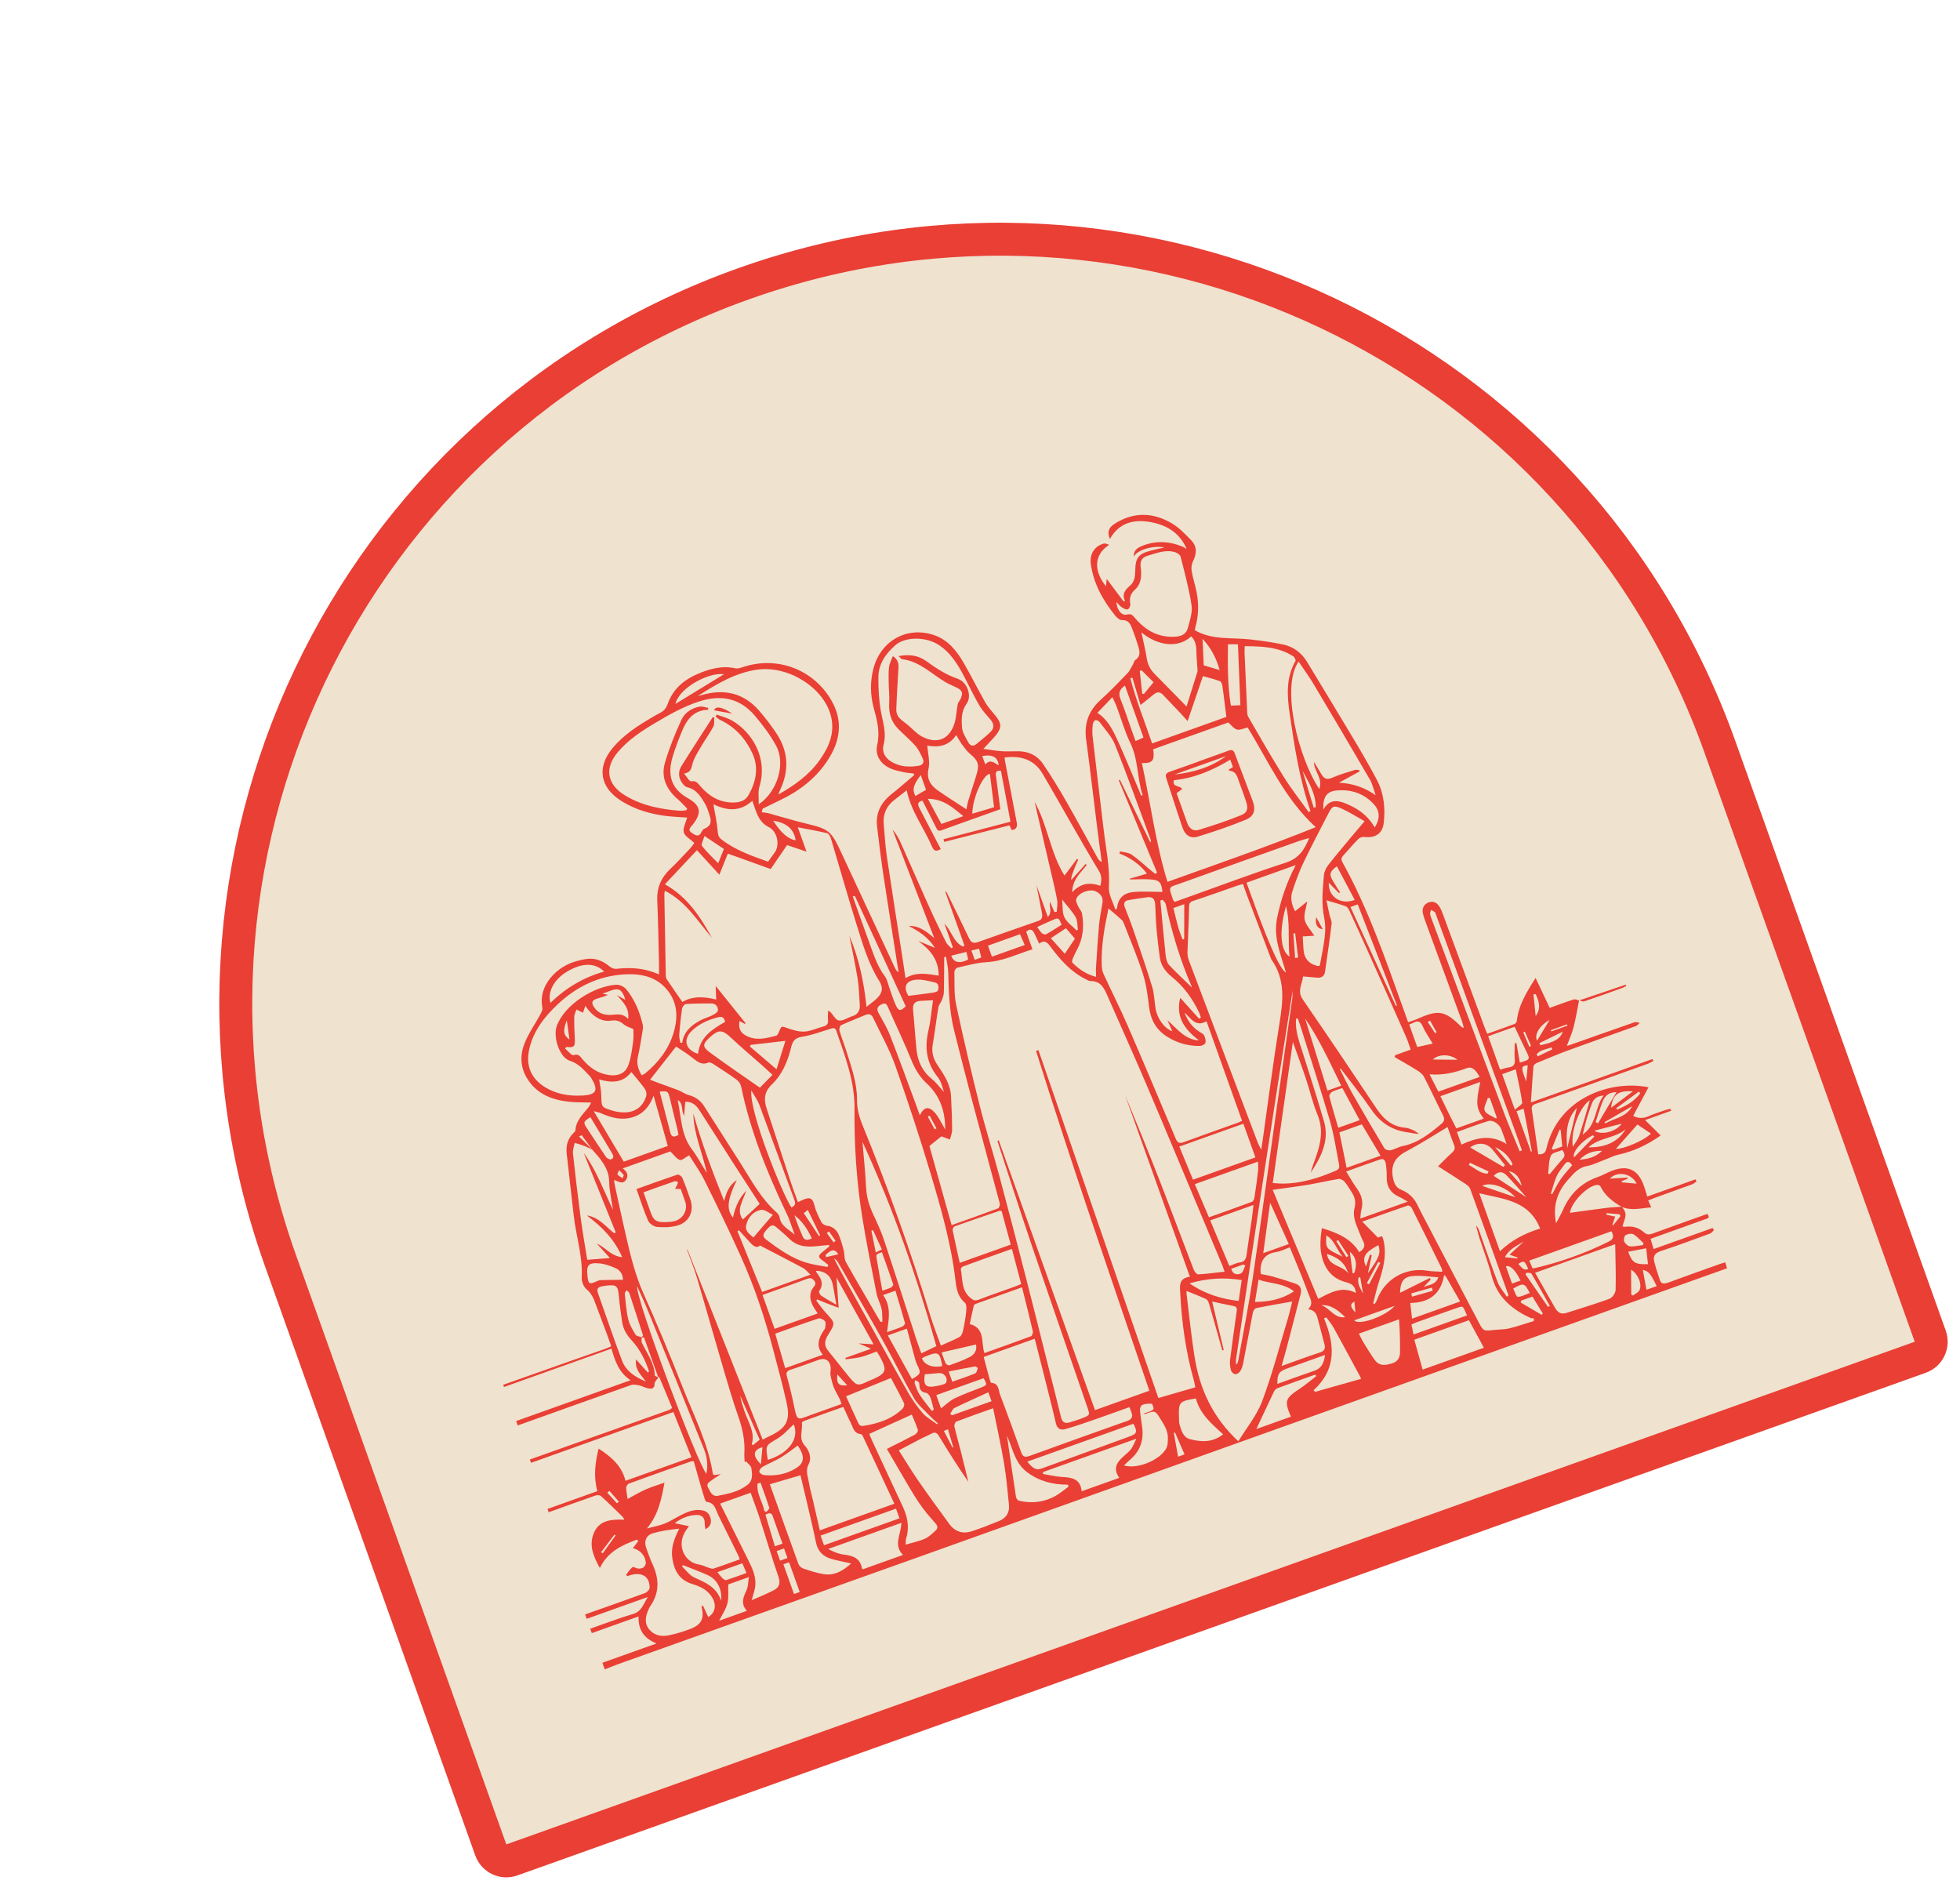 <svg width="212" height="205" viewBox="0 0 212 205" fill="none" xmlns="http://www.w3.org/2000/svg">
<path d="M30.333 136.334C14.989 93.34 37.404 46.048 80.397 30.704C123.391 15.36 170.684 37.774 186.028 80.768L208.781 144.523C209.112 145.449 208.629 146.468 207.702 146.799L55.363 201.168C54.436 201.498 53.417 201.015 53.086 200.089L30.333 136.334Z" fill="#EFE2CF"/>
<path d="M30.333 136.334C14.989 93.34 37.404 46.048 80.397 30.704C123.391 15.36 170.684 37.774 186.028 80.768L208.781 144.523C209.112 145.449 208.629 146.468 207.702 146.799L55.363 201.168C54.436 201.498 53.417 201.015 53.086 200.089L30.333 136.334Z" stroke="#E93F34" stroke-width="3.563"/>
<path d="M180.355 138.746C179.97 138.888 179.683 138.859 179.545 138.468C179.312 137.805 179.101 137.133 178.927 136.452C178.766 135.819 179.043 135.504 179.686 135.296C181.462 134.721 183.211 134.063 184.966 133.419C185.132 133.359 185.252 133.17 185.392 133.041C185.339 132.969 185.286 132.897 185.233 132.823L178.858 135.098C178.734 134.679 178.635 134.346 178.53 133.992C178.769 133.907 178.944 133.844 179.12 133.781C180.878 133.15 182.639 132.524 184.394 131.887C184.636 131.8 185.048 131.768 184.669 131.295C184.501 131.355 184.327 131.417 184.151 131.48C182.354 132.125 180.551 132.761 178.759 133.42C178.396 133.553 178.137 133.576 177.812 133.282C177.264 132.785 176.581 132.587 175.829 132.685C175.721 132.699 175.608 132.66 175.486 132.645C175.94 131.292 175.948 131.268 175.453 130.552C176.486 130.976 177.516 130.671 178.603 130.587C178.48 130.314 178.392 130.109 178.273 129.846C178.512 129.748 178.717 129.655 178.925 129.579C180.286 129.086 181.651 128.601 183.009 128.1C183.189 128.034 183.342 127.892 183.508 127.784C183.467 127.71 183.426 127.635 183.385 127.558L178.17 129.42C178.04 128.994 177.945 128.654 177.832 128.321C177.196 126.459 176.019 125.932 174.2 126.692C173.736 126.886 173.295 127.142 172.822 127.305C171.029 127.927 169.812 129.139 169.058 130.86C168.848 131.338 168.579 131.789 168.31 132.309C167.928 130.446 168.433 128.88 169.645 127.554C170.194 126.954 170.71 126.287 171.638 126.122C172.32 126 172.963 125.662 173.623 125.415C174.09 125.242 174.54 124.999 175.021 124.895C176.68 124.539 178.166 123.832 179.623 122.813C179.054 122.249 178.541 121.742 177.941 121.146L180.753 120.143C180.732 120.075 180.709 120.006 180.689 119.938C180.53 119.97 180.365 119.986 180.214 120.038C179.58 120.257 178.932 120.453 178.321 120.726C177.738 120.988 177.199 120.983 176.647 120.691C177.198 119.668 177.748 118.644 178.31 117.599C174.165 116.767 168.52 118.783 167.268 124.211C167.158 124.687 166.927 124.889 166.378 124.847C166.15 123.239 165.929 121.623 165.685 120.009C165.626 119.624 165.808 119.488 166.122 119.385C166.661 119.209 167.192 119.01 167.725 118.818C171.22 117.567 174.719 116.318 178.213 115.063C178.43 114.985 178.629 114.852 178.835 114.746C178.803 114.679 178.769 114.614 178.736 114.547L165.587 119.24C165.681 117.833 165.753 116.584 165.862 115.34C165.875 115.205 166.069 115.034 166.218 114.973C167.379 114.491 168.54 114.002 169.721 113.57C172.125 112.69 174.542 111.847 176.949 110.976C177.107 110.919 177.223 110.742 177.358 110.621C177.167 110.601 176.953 110.513 176.79 110.569C174.431 111.386 172.078 112.224 169.724 113.054C169.643 113.082 169.557 113.101 169.472 113.118C169.722 112.457 170.016 111.808 170.195 111.128C170.445 110.168 170.602 109.182 170.796 108.206C170.808 108.202 170.821 108.197 170.834 108.193C170.822 108.19 170.812 108.186 170.8 108.183L170.793 108.207C170.601 108.167 170.386 108.047 170.224 108.099C169.31 108.395 168.41 108.732 167.622 109.014C167.104 107.918 166.614 106.881 166.094 105.779C165.119 107.312 164.247 108.72 164.064 110.428C164.053 110.545 163.934 110.707 163.827 110.747C162.852 111.113 161.87 111.456 160.867 111.814C160.744 111.52 160.659 111.332 160.588 111.138C159.082 107.055 157.58 102.969 156.071 98.887C155.963 98.594 155.847 98.295 155.679 98.033C155.397 97.597 154.957 97.415 154.477 97.622C153.981 97.836 153.782 98.288 153.911 98.82C154.015 99.247 154.177 99.66 154.328 100.074C155.593 103.53 156.863 106.983 158.126 110.437C158.213 110.675 158.267 110.926 158.337 111.169C158.154 111.139 158.077 111.074 158.005 111.003C156.287 109.309 155.576 109.186 153.358 110.183C153.043 110.324 152.707 110.419 152.306 110.562C152.099 109.98 151.916 109.469 151.734 108.959C149.817 103.621 147.973 98.25 145.207 93.266C145.021 92.929 145.094 92.744 145.313 92.507C145.852 91.921 146.363 91.308 146.923 90.741C147.065 90.596 147.352 90.499 147.557 90.524C148.741 90.666 149.538 90.18 149.67 89.004C149.854 87.379 149.686 85.766 148.9 84.294C148.169 82.928 147.398 81.581 146.603 80.25C144.873 77.351 143.12 74.465 141.367 71.579C140.771 70.599 139.897 69.94 138.784 69.708C137.598 69.46 136.394 69.291 135.19 69.158C133.199 68.936 131.131 69.253 129.238 68.167C129.254 68.083 129.273 67.921 129.315 67.764C129.653 66.546 129.668 65.312 129.434 64.081C129.285 63.298 129.023 62.536 128.891 61.75C128.835 61.413 128.891 60.999 129.044 60.694C129.455 59.87 129.485 59.089 128.833 58.422C128.195 57.769 127.542 57.075 126.767 56.615C124.735 55.409 122.633 55.337 120.586 56.636C119.88 57.085 119.751 57.542 120.052 58.3C120.999 56.585 122.547 56.161 124.293 56.443C126.058 56.728 127.552 57.538 128.338 59.332C128.211 59.359 128.159 59.235 128.072 59.196C126.544 58.524 124.995 58.419 123.438 59.089C122.83 59.35 122.629 59.66 122.629 60.211C123.105 59.329 125.124 58.972 125.917 59.227C125.449 59.331 124.976 59.421 124.511 59.544C123.127 59.906 122.813 60.308 122.791 61.75C122.781 62.352 122.72 62.926 122.22 63.352C121.721 63.777 121.314 64.242 121.694 65.007C121.635 65.018 121.577 65.026 121.519 65.036C120.915 64.229 120.309 63.422 119.706 62.618C119.685 62.833 119.657 63.1 119.624 63.413C118.225 61.664 118.369 59.961 119.959 58.936C119.768 58.84 119.549 58.748 119.37 58.797C118.416 59.064 117.84 59.908 117.985 60.985C118.275 63.127 119.299 64.948 120.64 66.601C120.816 66.817 121.119 67.077 121.356 67.07C122.185 67.048 122.327 67.662 122.543 68.212C122.757 68.76 122.937 69.322 123.11 69.884C123.279 70.433 123.408 70.975 122.8 71.387C122.665 71.479 122.632 71.716 122.536 71.877C122.348 72.196 122.201 72.558 121.951 72.819C121.005 73.8 120.06 74.786 119.05 75.697C117.76 76.862 117.244 78.243 117.479 79.975C117.914 83.18 118.282 86.392 118.685 89.601C118.837 90.812 119.008 92.021 119.17 93.231C118.954 93.135 118.839 93.013 118.76 92.871C117.622 90.819 116.516 88.748 115.348 86.712C114.548 85.315 113.71 83.936 112.805 82.607C112.196 81.711 111.262 81.268 110.16 81.256C109.552 81.249 108.944 81.294 108.338 81.253C107.715 81.211 107.096 81.094 106.362 80.995C106.899 80.415 107.318 80.004 107.689 79.554C108.364 78.73 108.35 78.254 107.693 77.433C107.313 76.959 106.882 76.512 106.581 75.99C105.77 74.572 105.051 73.102 104.23 71.691C103.471 70.386 102.542 69.207 101.039 68.697C98.092 67.696 95.284 69.305 94.489 72.256C94.098 73.706 94.119 75.176 94.518 76.618C94.876 77.917 95.203 79.168 94.884 80.56C94.631 81.666 95.203 82.579 96.243 83.081C96.704 83.304 97.233 83.4 97.738 83.516C98.094 83.598 98.465 83.616 98.83 83.665C98.849 83.719 98.868 83.773 98.889 83.826C98.077 84.511 97.286 85.221 96.451 85.876C95.307 86.775 94.698 87.911 94.866 89.376C95.081 91.252 95.323 93.125 95.604 94.993C96.114 98.382 96.661 101.765 97.192 105.149C96.989 105.034 96.891 104.885 96.817 104.724C94.857 100.517 92.899 96.311 90.941 92.104C89.892 89.85 89.624 89.661 87.186 89.078C85.841 88.756 84.519 88.341 83.185 87.979C82.927 87.908 82.655 87.891 82.389 87.85C82.419 87.725 82.451 87.599 82.482 87.475C83.092 87.175 83.699 86.864 84.315 86.574C86.523 85.532 88.39 84.081 89.683 81.98C90.905 79.996 91.151 77.932 89.968 75.831C88.098 72.506 84.276 70.979 80.628 72.064C80.27 72.171 79.868 72.354 79.533 72.282C78.075 71.965 76.739 72.344 75.436 72.903C73.957 73.539 72.794 74.542 72.237 76.096C72.067 76.57 71.828 76.889 71.396 77.106C71.098 77.255 70.809 77.425 70.521 77.595C68.982 78.504 67.477 79.467 66.312 80.848C64.495 83.002 64.877 85.204 67.276 86.674C68.756 87.58 70.379 88.052 72.083 88.258C72.846 88.349 73.614 88.376 74.329 88.429C74.182 88.984 73.84 89.565 73.961 90.024C74.076 90.459 74.676 90.767 75.108 91.172C74.989 91.324 74.803 91.602 74.575 91.844C73.9 92.562 73.234 93.291 72.517 93.968C71.526 94.902 71.033 95.996 71.092 97.382C71.19 99.646 71.223 101.914 71.279 104.181C71.287 104.56 71.282 104.94 71.283 105.392C69.72 104.693 68.211 104.616 66.665 104.789C66.435 104.815 66.132 104.696 65.948 104.542C65.181 103.893 64.312 103.567 63.328 103.737C62.655 103.854 61.963 104.033 61.355 104.334C59.758 105.124 58.23 106.889 58.666 109.006C58.711 109.222 58.558 109.504 58.439 109.725C57.864 110.789 57.149 111.795 56.714 112.912C56.236 114.134 56.286 115.443 57 116.619C58.044 118.34 59.718 118.976 61.608 119.17C62.351 119.247 63.105 119.224 63.943 119.251C63.819 119.47 63.751 119.643 63.64 119.783C63.045 120.531 62.299 121.191 62.24 122.251C62.234 122.355 62.116 122.467 62.026 122.552C61.401 123.156 61.206 123.92 61.294 124.745C61.531 126.979 61.807 129.209 62.053 131.444C62.301 133.689 63.048 135.866 62.917 138.17C62.893 138.597 63.129 139.188 63.452 139.454C63.981 139.891 64.2 140.433 64.418 141.019C64.827 142.122 65.245 143.223 65.657 144.326C65.81 144.734 65.951 145.149 66.116 145.612C65.808 145.74 65.583 145.845 65.352 145.928C64.205 146.334 63.054 146.728 61.906 147.134C59.413 148.013 56.921 148.897 54.428 149.778L54.513 150.016L66.14 145.866C66.529 147.235 66.952 148.464 68.204 149.283L55.828 153.7L55.998 154.176C60.085 152.714 64.171 151.245 68.266 149.803C68.529 149.709 68.871 149.787 69.162 149.848C69.467 149.912 69.747 150.09 70.051 150.153C70.443 150.235 70.806 150.248 70.803 149.643C70.802 149.447 71.042 149.249 71.286 148.883C71.81 150.142 72.252 151.2 72.702 152.279C72.566 152.374 72.478 152.468 72.37 152.506C67.353 154.293 62.333 156.076 57.312 157.86L57.44 158.217L72.837 152.722C73.483 154.344 74.125 155.953 74.789 157.617L67.651 160.164C67.261 158.547 66.118 157.57 64.749 156.68C64.368 158.227 64.18 159.717 64.616 161.281L59.221 163.207L59.348 163.564C61.026 162.96 62.701 162.349 64.386 161.762C64.568 161.697 64.873 161.697 64.996 161.809C65.789 162.524 66.55 163.277 67.316 164.021C67.386 164.089 67.425 164.187 67.537 164.366C66.11 164.324 64.764 164.399 64.19 165.916C63.7 167.213 64.203 168.368 64.883 169.597C65.733 167.818 67.278 167.127 68.887 166.523C68.937 166.573 68.988 166.623 69.038 166.673C68.846 166.933 68.651 167.193 68.454 167.457C69.23 167.624 69.814 168.261 69.854 169.039C69.862 169.207 69.724 169.439 69.581 169.544C69.44 169.648 69.205 169.665 69.016 169.652C68.806 169.636 68.509 169.426 68.413 169.503C68.136 169.725 67.939 170.049 67.713 170.334C67.762 170.379 67.81 170.422 67.86 170.467C68.072 170.406 68.281 170.326 68.497 170.288C69.603 170.101 70.271 170.628 70.266 171.743C70.264 171.939 69.972 172.231 69.753 172.311C67.607 173.098 65.447 173.851 63.29 174.614L63.46 175.09L70.08 172.727C69.563 173.518 69.412 174.296 68.467 174.572C66.903 175.028 65.38 175.624 63.84 176.161L64.01 176.637L69.069 174.831C69.016 176.282 69.656 177.205 71.011 177.755L65.158 179.844L65.413 180.558C65.901 180.366 66.383 180.161 66.877 179.985C77.493 176.2 88.111 172.423 98.727 168.633C112.385 163.756 126.039 158.864 139.697 153.986C154.679 148.635 169.665 143.292 184.649 137.946C185.357 137.694 186.063 137.442 186.802 137.178C186.725 136.916 186.675 136.746 186.612 136.54C186.398 136.602 186.219 136.644 186.045 136.706C184.147 137.384 182.247 138.058 180.358 138.755L180.355 138.746ZM166.61 113.051C166.576 112.975 166.541 112.901 166.506 112.825C167.303 112.435 168.1 112.044 169.028 111.589C168.788 112.361 168.099 112.731 166.612 113.05L166.61 113.051ZM169.489 110.797C169.51 110.839 169.531 110.884 169.55 110.927L167.801 111.551C167.782 111.508 167.762 111.463 167.743 111.42L169.491 110.796L169.489 110.797ZM165.862 107.543C165.941 107.536 166.022 107.528 166.101 107.52C166.471 108.289 166.707 109.067 166.103 109.901C166.023 109.114 165.942 108.329 165.862 107.543ZM167.613 110.306C167.167 111.046 166.72 111.787 166.258 112.554C165.927 111.95 166.478 110.951 167.613 110.306ZM167.799 113.285C167.834 113.354 167.869 113.426 167.904 113.496C167.377 113.75 166.851 114.006 166.324 114.26C166.286 114.188 166.246 114.116 166.207 114.042C166.604 113.514 167.257 113.514 167.798 113.283L167.799 113.285ZM164.938 111.586C165.161 112.102 165.384 112.616 165.608 113.132C165.544 113.16 165.481 113.186 165.417 113.214C165.198 112.699 164.978 112.182 164.756 111.667C164.816 111.64 164.878 111.613 164.938 111.586ZM65.194 168.007C65.134 167.966 65.077 167.924 65.017 167.883C65.499 167.247 65.981 166.614 66.463 165.979C66.504 166.009 66.546 166.039 66.587 166.069C66.121 166.716 65.658 167.362 65.193 168.009L65.194 168.007ZM66.734 162.596C66.385 162.214 66.035 161.833 65.686 161.452C65.764 161.383 65.843 161.314 65.92 161.245C66.257 161.636 66.596 162.028 66.933 162.419C66.867 162.479 66.8 162.537 66.734 162.596ZM175.84 133.588C176.067 133.451 176.482 133.385 176.688 133.507C177.097 133.747 177.418 134.138 177.775 134.467C177.752 134.532 177.728 134.6 177.705 134.666C177.24 134.72 176.77 134.843 176.315 134.804C176.079 134.782 175.782 134.509 175.675 134.276C175.594 134.097 175.69 133.677 175.84 133.588ZM174.489 132.53C174.456 132.515 174.426 132.499 174.393 132.484C174.493 132.202 174.59 131.919 174.705 131.588C174.338 131.509 174.05 131.448 173.761 131.387C173.769 131.328 173.774 131.269 173.782 131.211C174.249 131.254 174.713 131.295 175.18 131.338C175.211 131.404 175.242 131.47 175.271 131.536C175.01 131.867 174.748 132.198 174.488 132.529L174.489 132.53ZM177.022 128.023C176.462 127.973 175.928 127.926 175.393 127.879C175.41 127.832 175.425 127.783 175.442 127.736C175.645 127.653 175.849 127.57 176.051 127.487C176.045 127.446 176.039 127.403 176.033 127.362C175.41 127.402 174.788 127.442 174.117 127.485C174.935 126.614 176.486 126.911 177.024 128.023L177.022 128.023ZM172.749 128.156C172.866 128.144 173.061 128.221 173.106 128.312C173.601 129.332 174.45 129.971 175.388 130.52C174.852 130.557 174.312 130.576 173.781 130.643C172.454 130.809 171.128 131 169.807 131.18C169.947 130.055 171.671 128.261 172.75 128.153L172.749 128.156ZM170.847 125.428C171.479 124.802 172.217 124.444 173.282 124.475C172.523 125.204 171.707 125.372 170.847 125.428ZM170.248 125.19C170.048 124.574 171.096 123.394 172.284 122.784C172.337 122.831 172.389 122.881 172.441 122.928C171.72 123.672 171 124.415 170.25 125.189L170.248 125.19ZM171.802 124.098C172.997 123.009 174.699 123.133 175.834 122.138C174.941 123.611 173.551 124.104 171.802 124.098ZM172.445 122.294C173.516 122.019 174.481 121.771 175.411 121.532C174.879 122.344 173.27 122.854 172.445 122.294ZM177.109 121.62C177.519 121.897 178.034 122.248 178.574 122.613C177.739 123.419 175.539 124.308 174.778 124.26C175.473 123.473 176.223 122.623 177.111 121.619L177.109 121.62ZM173.635 121.512C173.606 121.465 173.576 121.418 173.547 121.371C174.521 120.811 175.496 120.25 176.541 119.648C175.897 120.854 174.611 120.938 173.635 121.512ZM177.412 118.268C176.764 119.122 175.878 119.622 174.913 120.008C174.88 119.96 174.847 119.913 174.816 119.867C175.635 119.265 176.455 118.662 177.273 118.06C177.32 118.13 177.366 118.199 177.414 118.268L177.412 118.268ZM176.617 118.041C175.763 118.685 175.014 119.251 174.26 119.819C174.423 118.404 175.01 117.92 176.617 118.041ZM174.846 118.129C174.137 119.323 173.494 120.407 172.85 121.489C172.763 121.451 172.676 121.412 172.589 121.372C172.798 120.732 172.99 120.086 173.222 119.454C173.468 118.78 173.761 118.129 174.846 118.129ZM173.457 118.487C172.466 119.797 172.754 121.619 171.181 122.722C171.358 122.029 171.484 121.476 171.643 120.935C171.784 120.452 171.966 119.981 172.127 119.503C172.316 118.946 172.637 118.542 173.457 118.487ZM170.818 122.825C170.69 123.213 170.407 123.55 170.123 124.038C169.859 122.283 170.862 119.719 171.969 118.999C171.589 120.277 171.232 121.559 170.818 122.825ZM170.566 119.81C170.198 121.344 169.849 122.8 169.518 124.179C169.393 122.704 169.336 121.152 170.566 119.81ZM168.687 122.18C168.727 122.188 168.769 122.199 168.809 122.208C168.864 122.798 168.922 123.389 168.979 124.005L167.996 124.355C167.945 124.318 167.895 124.281 167.844 124.245C168.125 123.557 168.406 122.868 168.687 122.18ZM167.761 124.976C167.904 124.657 168.566 124.571 168.975 124.389C169.302 124.785 169.293 125.064 168.991 125.388C168.514 125.9 168.078 126.454 167.625 126.989C167.567 126.978 167.508 126.967 167.45 126.955C167.537 126.288 167.496 125.564 167.759 124.976L167.761 124.976ZM168.376 127.211C168.578 126.76 168.923 126.372 169.21 125.962C169.492 125.56 169.762 125.581 170.048 126.035C169.637 126.529 169.187 126.997 168.822 127.524C168.469 128.035 168.201 128.606 167.898 129.15C167.846 129.136 167.795 129.121 167.742 129.108C167.947 128.473 168.106 127.817 168.375 127.213L168.376 127.211ZM165.691 124.533C165.658 124.544 165.627 124.557 165.594 124.571L164.03 120.189L164.8 119.914C165.102 121.482 165.397 123.007 165.691 124.533ZM164.648 119.255C164.674 119.442 164.207 119.698 163.856 120.029L162.482 116.18L163.951 115.656C164.202 116.886 164.48 118.063 164.648 119.255ZM165.081 116.972C164.491 115.42 164.491 115.309 165.245 115.215C165.191 115.809 165.136 116.39 165.081 116.972ZM160.967 112.075L163.829 111.054C164.304 112.054 164.738 112.995 165.194 113.928C165.499 114.554 165.434 114.656 164.389 114.924C164.266 114.218 164.143 113.52 164.021 112.822C163.961 112.825 163.902 112.828 163.844 112.83C163.837 113.402 163.785 113.981 163.841 114.547C163.894 115.091 163.741 115.377 163.183 115.45C162.88 115.491 162.588 115.608 162.258 115.698L160.965 112.074L160.967 112.075ZM174.308 133.169C174.59 133.769 174.533 134.029 173.967 134.31C171.441 135.562 168.801 136.502 166.057 137.149C165.978 137.168 165.896 137.169 165.766 137.185C165.654 136.921 165.545 136.661 165.411 136.346L174.307 133.171L174.308 133.169ZM162.786 126.018C162.727 126.082 162.666 126.149 162.607 126.213C161.413 125.511 160.217 124.811 159.016 124.106C159.846 123.501 160.813 123.59 161.43 124.333C161.89 124.888 162.336 125.457 162.787 126.018L162.786 126.018ZM161.71 124.064C162.586 124.473 163.26 125.066 163.614 125.953C163.555 125.994 163.497 126.036 163.439 126.077C162.862 125.406 162.287 124.736 161.71 124.064ZM161.009 126.701C160.969 126.783 160.931 126.866 160.891 126.949C160.086 126.916 159.535 126.347 158.876 126.008C158.914 125.925 158.952 125.842 158.99 125.76C159.663 126.074 160.337 126.388 161.009 126.701ZM163.904 129.492C162.721 129.086 161.573 128.695 160.31 128.263C161.247 127.776 162.925 128.408 163.904 129.492ZM165.462 139.848C165.021 140.006 164.592 140.259 164.162 140.26C163.998 140.262 163.833 139.679 163.675 139.37C164.802 138.725 164.891 138.747 165.464 139.848L165.462 139.848ZM163.547 138.832L162.882 136.968C163.336 136.806 163.902 137.342 164.463 138.504L163.547 138.832ZM164.221 136.71C164.841 136.306 164.895 136.335 165.298 137.248C164.741 137.492 164.56 136.996 164.221 136.71ZM163.28 135.708C163.68 135.85 163.913 135.931 164.147 136.014C164.142 136.05 164.137 136.084 164.13 136.12C163.714 136.075 163.301 136.032 162.773 135.975C163.267 135.053 164.091 134.741 164.825 134.273C164.347 134.718 163.868 135.162 163.28 135.708ZM154.68 98.837C154.657 98.705 154.754 98.553 154.796 98.411C154.938 98.498 155.093 98.568 155.213 98.679C155.282 98.742 155.298 98.866 155.335 98.966C158.184 106.759 161.034 114.553 163.881 122.346C164.132 123.035 164.373 123.725 164.619 124.415C164.535 124.45 164.453 124.484 164.369 124.52C163.816 123.165 163.228 121.825 162.714 120.456C160.108 113.514 157.522 106.564 154.93 99.616C154.835 99.361 154.728 99.104 154.679 98.839L154.68 98.837ZM166.393 132.435C166.457 132.563 166.511 132.696 166.594 132.877C164.966 133.376 163.504 134.117 162.243 135.338L160.002 129.059C162.477 129.674 165.086 129.798 166.393 132.435ZM161.562 127.179C161.976 126.74 162.461 126.629 162.902 127.073C163.643 127.82 164.321 128.63 165.105 129.501C163.838 128.672 162.691 127.919 161.562 127.179ZM164.595 128.262C164.128 127.729 163.662 127.197 163.195 126.664C164.088 126.871 164.406 127.516 164.595 128.262ZM162.957 123.737C161.211 122.647 159.656 123.078 158.074 123.798L157.59 122.441C158.711 122.041 159.831 121.594 160.983 121.251C161.494 121.099 162.166 121.585 162.373 122.11C162.562 122.59 162.723 123.082 162.957 123.738L162.957 123.737ZM160.482 120.992L157.52 122.049C157.232 121.478 156.939 120.906 156.655 120.332C156.371 119.756 156.095 119.177 155.798 118.565L160.112 117.026C159.611 119.373 159.654 119.844 160.482 120.992ZM160.937 118.734C161.008 118.746 161.078 118.759 161.149 118.771L161.893 120.857C161.87 120.901 161.846 120.943 161.82 120.988C161.391 120.709 160.758 120.516 160.589 120.124C160.438 119.776 160.802 119.206 160.937 118.734ZM158.669 115.524C159.17 115.332 159.585 115.633 160.042 116.479L155.579 118.071C155.275 117.474 154.966 116.87 154.623 116.197C156.082 116.317 157.389 116.011 158.669 115.522L158.669 115.524ZM154.677 110.385C154.915 110.804 155.152 111.225 155.388 111.645C155.334 111.681 155.283 111.715 155.229 111.75C154.963 111.349 154.694 110.946 154.427 110.544C154.51 110.491 154.595 110.437 154.677 110.385ZM157.644 114.627C156.79 114.618 155.935 114.608 154.976 114.596C155.602 113.986 156.868 113.983 157.644 114.627ZM152.426 110.816C152.608 110.737 152.759 110.68 152.904 110.606C153.398 110.355 153.664 110.494 153.893 111.018C154.165 111.64 154.574 112.204 154.969 112.873C154.362 113.007 153.86 113.121 153.293 113.246L152.426 110.816ZM156.088 120.638C156.284 121.026 156.233 121.284 155.908 121.555C154.651 122.606 153.384 123.627 151.707 123.961C151.261 124.05 150.851 124.316 150.404 124.413C150.202 124.457 149.838 124.353 149.743 124.197C148.566 122.241 147.411 120.269 146.284 118.285C145.791 117.42 145.373 116.514 144.922 115.626C144.952 115.608 144.982 115.592 145.011 115.574C146.117 117.043 147.279 118.473 148.315 119.99C149.294 121.425 150.573 122.258 152.28 122.476C152.668 122.526 153.045 122.643 153.486 122.638C153.273 122.501 153.074 122.334 152.845 122.233C152.578 122.116 152.291 122.002 152.006 121.977C150.583 121.855 149.659 121.053 148.893 119.905C146.255 115.944 143.593 112 140.898 108.079C140.281 107.181 140.851 106.454 140.943 105.61C141.497 105.658 141.992 105.705 142.486 105.744C142.926 105.778 143.243 105.584 143.31 105.146C143.568 103.405 143.821 101.663 144.029 99.916C144.067 99.606 143.872 99.272 143.801 98.947C143.688 98.441 143.588 97.935 143.473 97.377C144.233 97.607 144.894 97.784 145.537 98.014C145.701 98.074 145.852 98.277 145.932 98.451C146.715 100.147 147.489 101.848 148.253 103.555C149.535 106.411 150.811 109.267 152.078 112.128C152.27 112.561 152.403 113.024 152.583 113.528L150.911 114.125C150.888 114.194 150.865 114.261 150.842 114.33C151.661 114.808 152.488 115.271 153.29 115.774C153.571 115.95 153.878 116.181 154.024 116.465C154.737 117.843 155.387 119.254 156.087 120.64L156.088 120.638ZM153.981 139.197L154.748 138.401C154.715 138.343 154.683 138.285 154.65 138.227C153.601 138.749 152.552 139.27 151.431 139.83C151.485 138.489 151.871 138.037 153.088 137.996C153.89 137.969 154.696 138.091 155.576 138.152C155.305 138.978 154.556 138.949 153.981 139.197ZM154.88 139.266C154.908 139.379 154.937 139.492 154.966 139.607C154.223 139.82 153.48 140.034 152.736 140.245C152.704 140.13 152.671 140.013 152.639 139.898L154.878 139.266L154.88 139.266ZM152.663 143.261C152.843 143.181 153.004 143.096 153.175 143.035C154.518 142.553 155.859 142.063 157.206 141.597C158.427 141.174 158.127 141.152 158.68 142.272L152.891 144.339C152.812 143.964 152.743 143.639 152.664 143.263L152.663 143.261ZM152.728 142.628C152.67 142.1 152.612 141.572 152.539 140.927C154.516 140.901 155.856 140.021 156.203 137.903C156.261 137.95 156.32 137.999 156.379 138.046C156.884 138.931 157.388 139.819 157.931 140.769L152.728 142.627L152.728 142.628ZM156.005 137.552C155.444 137.516 154.923 137.527 154.42 137.442C152.142 137.055 149.796 138.212 148.896 140.688C148.851 140.811 148.764 140.917 148.696 141.031C148.637 141.013 148.581 140.994 148.522 140.975C148.728 140.201 148.897 139.415 149.146 138.653C149.596 137.288 149.957 135.918 149.708 134.462C149.68 134.297 149.637 134.133 149.594 133.972C149.573 133.893 149.532 133.822 149.482 133.702L149.043 133.859C148.458 133.263 147.929 132.726 147.343 132.13C149.034 131.527 150.646 130.944 152.269 130.39C152.372 130.354 152.623 130.502 152.685 130.626C153.785 132.817 154.868 135.016 155.951 137.215C155.984 137.284 155.977 137.37 156.006 137.551L156.005 137.552ZM146.477 137.7C146.419 137.706 146.362 137.712 146.304 137.719C146.206 136.955 146.108 136.19 146.004 135.385C146.683 135.96 146.831 136.747 146.477 137.7ZM147.132 138.17C147.233 138.752 147.333 139.333 147.432 139.914C147.15 139.35 146.753 138.807 146.957 138.154C147.016 138.16 147.073 138.165 147.132 138.17ZM143.462 133.628C144.381 134.157 144.573 135.19 145.234 135.926C143.376 135.027 143.373 135.057 143.462 133.628ZM145.813 137.724C145.248 136.831 143.742 137.038 143.526 135.621C144.656 135.988 145.503 136.555 145.813 137.724ZM144.538 134.247C144.605 134.205 144.671 134.166 144.739 134.124C145.109 134.696 145.479 135.268 145.851 135.84C145.78 135.887 145.708 135.934 145.637 135.981C145.27 135.404 144.905 134.824 144.538 134.247ZM142.981 132.834C142.764 134.153 142.701 135.425 143.227 136.668C143.686 137.754 144.5 138.42 145.633 138.695C146.208 138.835 146.597 139.116 146.656 139.841C145.108 139.05 143.862 139.829 142.582 140.487C140.93 136.533 139.295 132.619 137.656 128.691C138.995 128.501 140.237 128.347 141.47 128.142C142.584 127.955 143.684 127.693 144.798 127.514C144.992 127.482 145.288 127.646 145.431 127.812C145.716 128.141 145.927 128.536 146.174 128.9C146.532 129.428 146.683 129.99 146.516 130.627C146.293 131.473 146.596 132.242 146.912 133.003C147.082 133.409 147.224 133.832 147.43 134.22C147.702 134.731 147.565 135.091 147.02 135.436C146.123 133.937 144.614 133.335 142.983 132.835L142.981 132.834ZM146.497 140.782C146.537 141.197 146.57 141.572 146.606 141.947C146.028 141.373 146.004 141.016 146.497 140.782ZM142.755 146.288C141.404 146.727 140.072 147.231 138.62 147.749C138.841 146.957 139.038 146.284 139.216 145.607C139.704 143.741 140.181 141.871 140.673 140.005C140.82 139.451 140.679 139.032 140.129 138.841C139.321 138.561 138.5 138.312 137.677 138.075C137.257 137.954 136.822 137.89 136.404 137.803C136.359 137.679 136.347 137.659 136.345 137.64C136.294 136.431 136.723 135.617 138.036 135.42C138.52 135.347 138.978 135.1 139.51 134.91C139.937 135.941 140.351 136.922 140.748 137.91C141.038 138.631 141.302 139.361 141.582 140.087C141.767 140.568 142.083 141.044 141.474 141.609C142.408 141.709 142.458 142.392 142.623 142.984C142.842 143.773 143.03 144.569 143.249 145.357C143.382 145.839 143.284 146.117 142.755 146.289L142.755 146.288ZM143.322 146.552C143.203 147.453 142.916 148.009 142.149 148.267C140.824 148.713 139.511 149.201 138.164 149.682C138.149 148.614 138.345 148.324 139.191 148.024C140.53 147.55 141.865 147.07 143.323 146.55L143.322 146.552ZM139.966 139.669C138.644 140.535 137.287 140.803 135.741 140.816C135.877 139.968 135.999 139.213 136.129 138.409C137.401 138.847 138.799 138.765 139.967 139.671L139.966 139.669ZM136.637 135.542C136.881 133.745 137.119 132.001 137.38 130.082C138.092 131.658 138.735 133.084 139.401 134.555L136.637 135.542ZM135.465 138.469C135.035 141.374 134.454 144.256 133.935 147.148C133.911 147.282 133.848 147.409 133.803 147.537C133.764 147.533 133.724 147.528 133.687 147.523C133.692 147.327 133.675 147.125 133.704 146.931C135.696 133.66 137.691 120.391 139.819 107.123C139.802 107.449 139.808 107.777 139.764 108.099C139.219 111.966 138.658 115.832 138.114 119.697C137.231 125.955 136.39 132.219 135.467 138.468L135.465 138.469ZM112.064 113.667C115.925 125.98 120.148 138.176 124.318 150.42L118.438 152.518L108.028 123.348C107.98 123.365 107.933 123.382 107.884 123.4C109.086 127.069 110.26 130.75 111.5 134.407C113.518 140.362 115.581 146.302 117.626 152.247C117.895 153.031 117.897 153.057 117.139 153.359C116.673 153.547 116.19 153.694 115.709 153.843C115.196 154.001 114.895 153.847 114.76 153.279C114.327 151.461 113.855 149.652 113.399 147.839C112.584 144.6 111.783 141.356 110.951 138.122C110.021 134.5 109.083 130.882 108.114 127.271C107.423 124.694 106.614 122.147 105.963 119.56C105.053 115.938 104.194 112.302 103.418 108.651C103.177 107.516 103.259 106.31 103.229 105.137C103.225 104.976 103.406 104.693 103.545 104.663C104.585 104.43 105.629 104.125 106.685 104.07C108.446 103.978 109.974 103.209 111.673 102.674L110.996 100.777C111.497 100.33 111.718 100.62 111.902 100.994C112.066 101.329 112.215 101.671 112.394 102.063C113.027 101.587 113.32 101.981 113.661 102.437C114.696 103.823 115.832 105.116 117.424 105.902C117.593 105.984 117.774 106.115 117.946 106.112C119.146 106.09 119.475 107.002 119.855 107.861C121.253 111.033 122.675 114.194 124.034 117.382C126.126 122.291 128.17 127.219 130.235 132.139C130.893 133.708 131.552 135.279 132.208 136.849C132.296 137.059 132.361 137.277 132.456 137.544C131.46 137.654 130.532 137.783 129.599 137.834C129.445 137.842 129.197 137.537 129.117 137.328C127.86 134.072 126.644 130.799 125.375 127.549C124.183 124.495 122.941 121.461 121.688 118.432L128.705 138.094C127.445 138.241 127.619 139.138 127.666 140.015C127.834 143.15 128.271 146.241 129.123 149.268C129.185 149.487 129.222 149.714 129.293 150.05C127.959 150.436 126.659 150.814 125.292 151.211C120.947 138.606 116.633 126.093 112.319 113.581C112.235 113.609 112.149 113.638 112.064 113.667ZM122.226 153.546C122.003 153.692 121.726 153.755 121.47 153.847C118.111 155.047 114.746 156.235 111.396 157.46C110.895 157.642 110.635 157.594 110.45 157.073C109.707 154.994 108.96 152.919 108.172 150.857C107.985 150.368 108.071 149.628 107.236 149.568C107.164 149.563 107.086 149.328 107.047 149.19C106.83 148.402 106.623 147.612 106.398 146.767L111.923 144.795C112.229 146.002 112.531 147.172 112.824 148.344C113.295 150.218 113.778 152.088 114.216 153.97C114.352 154.552 114.736 154.701 115.185 154.579C116.21 154.297 117.216 153.943 118.222 153.597C119.508 153.152 120.786 152.685 122.161 152.194C122.245 152.427 122.398 152.748 122.459 153.084C122.485 153.225 122.354 153.463 122.223 153.547L122.226 153.546ZM122.087 155.402C118.934 156.543 115.783 157.695 112.633 158.847C112.114 159.038 111.679 158.832 111.123 158.085L122.591 153.992C123.066 154.895 122.99 155.076 122.089 155.401L122.087 155.402ZM106.07 150.093C105.118 150.467 104.149 150.811 103.233 151.259C102.71 151.516 102.276 151.955 101.784 152.325L101.273 150.893L106.389 149.067C106.805 149.782 106.791 149.807 106.068 150.092L106.07 150.093ZM106.904 150.589L107.248 151.552L102.984 153.074C102.915 153.023 102.844 152.975 102.774 152.925C102.927 152.708 103.03 152.392 103.238 152.289C104.431 151.702 105.649 151.164 106.904 150.589ZM100.032 148.647C100.537 148.601 101.05 148.548 101.563 148.51C102.081 148.472 102.484 148.925 102.377 149.446C102.355 149.554 102.212 149.679 102.097 149.716C101.802 149.814 101.493 149.881 101.186 149.935C100.126 150.121 99.847 149.814 100.03 148.646L100.032 148.647ZM102.532 154.585C102.733 155.266 102.921 155.905 103.109 156.544C103.083 156.555 103.055 156.567 103.029 156.578C102.724 155.988 102.417 155.399 102.093 154.77C102.235 154.711 102.358 154.658 102.532 154.585ZM88.674 165.519C88.422 164.416 88.178 163.343 87.93 162.269C87.779 161.615 87.589 160.968 87.485 160.306C87.383 159.666 87.086 159.078 87.475 158.348C87.808 157.717 87.537 156.888 87.047 156.349C86.336 155.566 86.856 154.703 86.727 153.892C86.718 153.833 86.889 153.715 86.996 153.675C88.375 153.174 89.756 152.684 91.219 152.162C91.491 152.754 91.731 153.326 92.013 153.878C92.27 154.376 92.348 155.049 93.111 155.113C93.187 155.12 93.28 155.232 93.319 155.316C94.45 157.729 95.575 160.145 96.737 162.643L88.673 165.521L88.674 165.519ZM96.919 163.173L97.293 164.22L89.129 167.134L88.755 166.087L96.919 163.173ZM83.061 157.897C83.046 157.84 83.028 157.786 83.02 157.728C82.801 156.288 82.835 156.345 84.086 155.599C84.757 155.198 85.287 154.562 85.854 154.056C86.463 155.532 85.405 157.164 83.061 157.897ZM76.458 126.88C75.865 125.926 75.415 125.071 74.84 124.311C73.638 122.723 73.692 120.799 73.302 118.988C73.958 119.34 73.635 120.074 73.994 120.674C74.042 120.115 74.082 119.655 74.125 119.163C74.889 119.137 75.322 119.57 75.669 120.107C76.886 121.991 78.084 123.89 79.297 125.778C80.259 127.274 81.231 128.766 82.171 130.216C81.577 130.766 80.989 131.309 80.35 131.899C79.582 130.883 80.356 129.925 80.714 128.782C79.876 129.682 79.507 130.632 79.285 131.691C78.552 130.812 78.663 129.771 79.689 127.635C78.906 128.172 78.576 128.892 78.326 129.899C77.043 126.682 75.884 123.611 74.99 120.435C75.036 122.625 75.963 124.625 76.458 126.88ZM71.306 117.163C70.963 117.037 70.623 116.904 70.311 116.785C71.297 115.525 72.232 114.333 73.122 113.196C73.377 113.361 73.749 113.589 74.109 113.835C74.418 114.046 74.722 114.27 75.016 114.503C75.487 114.879 75.95 115.22 76.611 114.93C76.737 114.874 76.971 114.964 77.112 115.055C77.976 115.614 78.842 116.172 79.674 116.776C79.9 116.942 80.11 117.245 80.165 117.518C81.146 122.287 82.95 126.761 85.027 131.137C85.127 131.346 85.237 131.55 85.318 131.766C85.537 132.355 85.743 132.948 85.955 133.541C85.344 132.975 84.468 132.636 84.317 131.651C84.287 131.464 84.14 131.26 83.991 131.129C82.308 129.64 81.278 127.674 80.098 125.817C78.781 123.748 77.462 121.682 76.14 119.616C75.749 119.005 75.201 118.63 74.491 118.442C74.098 118.337 73.751 118.068 73.366 117.915C72.686 117.647 71.991 117.414 71.306 117.163ZM72.467 118.841C72.709 119.925 72.995 121.002 73.258 122.083C73.311 122.303 73.347 122.527 73.392 122.754C72.992 122.953 72.659 123.092 72.511 122.51C72.13 121.029 71.739 119.551 71.35 118.066C72.231 117.977 72.285 118.038 72.465 118.841L72.467 118.841ZM99.654 146.377C99.472 145.868 99.295 145.406 99.141 144.936C97.964 141.323 96.811 137.702 95.609 134.098C95.291 133.143 94.857 132.227 94.435 131.313C94.006 130.387 93.727 129.45 93.677 128.416C93.6 126.772 93.42 125.134 93.284 123.495C96.574 130.622 99.138 137.995 101.28 145.597C100.772 145.84 100.234 146.098 99.654 146.377ZM101.92 147.741C100.924 147.996 99.949 147.634 99.724 146.903C99.847 146.839 99.972 146.762 100.105 146.71C101.515 146.146 101.629 146.21 101.92 147.741ZM92.428 119.95C92.388 123.904 92.65 127.839 93.279 131.739C93.719 134.468 94.27 137.179 94.807 139.891C94.919 140.462 95.227 140.994 95.356 141.565C95.457 142.012 95.417 142.491 95.44 142.955C95.372 142.961 95.305 142.967 95.237 142.974C93.987 140.824 92.715 138.685 91.501 136.515C91.293 136.14 91.361 135.621 91.247 135.182C91.105 134.636 90.944 134.089 90.723 133.57C90.49 133.028 90.093 132.653 89.45 132.573C89.234 132.547 88.949 132.384 88.855 132.201C88.558 131.629 88.258 131.039 88.105 130.419C87.909 129.624 87.644 129.429 86.877 129.76C86.729 129.823 86.582 129.893 86.302 130.018C86.018 129.222 85.729 128.462 85.474 127.689C84.618 125.096 83.785 122.497 82.924 119.908C82.592 118.909 82.665 118.078 83.487 117.291C84.625 116.202 85.213 114.769 85.574 113.262C85.738 112.576 86.008 112.248 86.769 112.131C87.816 111.968 88.827 111.57 89.852 111.266C90.107 111.191 90.327 111.113 90.451 111.469C91.403 114.228 92.461 116.96 92.429 119.948L92.428 119.95ZM99.222 147.651C99.642 148.493 99.614 148.607 98.641 149.161C97.77 147.584 96.916 146.042 96.03 144.439L98.094 143.703C98.371 144.739 98.63 145.725 98.902 146.706C98.99 147.027 99.075 147.354 99.222 147.649L99.222 147.651ZM97.601 143.48C97.101 143.691 96.584 143.856 95.943 144.084C96.146 142.658 96.418 141.32 95.518 140.075L96.853 139.599C97.21 140.785 97.567 141.939 97.889 143.102C97.916 143.198 97.733 143.424 97.601 143.48ZM96.372 139.257C96.098 139.394 95.795 139.476 95.439 139.603C95.217 138.366 95.008 137.259 94.824 136.148C94.743 135.663 94.768 135.658 95.391 135.436C95.803 136.592 96.222 137.746 96.614 138.91C96.644 138.992 96.487 139.2 96.371 139.258L96.372 139.257ZM94.723 135.456C94.558 134.637 94.405 133.875 94.25 133.111C94.309 133.09 94.369 133.07 94.428 133.051C94.743 133.738 95.059 134.426 95.386 135.144C95.151 135.255 94.987 135.331 94.721 135.457L94.723 135.456ZM91.446 146.867C91.454 146.92 91.462 146.973 91.47 147.025C92.022 146.945 92.583 146.909 93.12 146.772C93.685 146.63 94.224 146.391 94.832 146.174C94.988 146.435 95.148 146.673 95.279 146.926C95.944 148.209 95.822 148.54 94.468 149.154C94.278 149.24 94.077 149.304 93.889 149.396C92.819 149.918 92.67 149.91 91.917 149.011C91.124 148.064 90.383 147.075 89.594 146.127C89.104 145.54 89.189 144.993 89.558 144.402C90.373 143.095 90.356 143.101 89.322 141.986C88.945 141.579 88.635 141.112 88.294 140.672C88.326 140.63 88.359 140.588 88.392 140.546C88.758 140.695 89.121 140.849 89.488 140.992C89.855 141.134 90.226 141.268 90.712 141.451C90.634 140.381 90.561 139.377 90.474 138.176C91.844 140.642 93.124 142.941 94.492 145.405C93.884 145.366 93.465 145.339 92.883 145.302C93.378 145.515 93.729 145.667 94.218 145.878L91.446 146.867ZM88.999 146.527L84.929 147.979C84.573 146.747 84.217 145.515 83.851 144.248C85.448 143.678 86.976 143.113 88.524 142.605C88.717 142.542 89.085 142.723 89.232 142.905C89.353 143.053 89.286 143.374 89.259 143.614C89.248 143.727 89.136 143.83 89.069 143.936C88.541 144.759 88.236 145.598 89 146.528L88.999 146.527ZM85.6 130.593C84.665 129.246 80.997 120.209 81.269 117.94C81.568 118.473 81.941 118.98 82.153 119.548C83.432 122.968 84.668 126.404 85.941 129.826C86.101 130.255 85.945 130.439 85.601 130.594L85.6 130.593ZM87.808 133.942C87.362 134.169 87.02 134.191 86.819 133.732C86.491 132.984 86.186 132.227 85.926 131.436C86.772 132.077 87.341 132.925 87.808 133.942ZM88.614 134.756C88.968 134.714 89.323 134.683 89.678 134.648C89.683 134.705 89.689 134.762 89.694 134.821C89.436 135.029 89.176 135.236 88.92 135.448C88.472 135.817 88.491 136.003 88.986 136.34C89.198 136.484 89.39 136.657 89.59 136.816C89.562 136.888 89.536 136.96 89.509 137.033C88.786 136.894 88.049 136.808 87.345 136.607C85.663 136.125 84.264 135.125 82.884 134.087C82.369 133.7 82.587 133.397 82.873 133.057C83.384 132.449 83.59 132.401 84.031 132.785C84.489 133.185 84.96 133.569 85.391 133.997C86.319 134.915 87.448 134.895 88.616 134.757L88.614 134.756ZM86.94 131.216C87.062 131.117 87.198 131.008 87.374 130.866C87.838 131.822 88.274 132.714 88.709 133.608C88.665 133.634 88.623 133.66 88.579 133.687C88.042 132.879 87.507 132.07 86.942 131.215L86.94 131.216ZM88.346 137.664C88.309 137.617 88.292 137.555 88.254 137.472C88.32 137.462 88.372 137.444 88.424 137.449C89.37 137.541 89.927 138.075 90.098 139.049C90.213 139.707 90.331 140.364 90.466 141.12C89.856 140.762 89.323 140.475 88.825 140.138C88.692 140.049 88.543 139.727 88.595 139.655C89.151 138.897 88.816 138.278 88.345 137.663L88.346 137.664ZM87.993 141.359C88.129 141.588 88.28 141.807 88.445 142.063L83.784 143.726L82.477 140.063C82.836 139.935 83.124 139.832 83.412 139.729C84.71 139.26 86.013 138.801 87.306 138.316C87.63 138.195 87.835 138.231 88.059 138.508C88.29 138.794 88.197 138.973 88 139.213C87.52 139.793 87.529 140.566 87.996 141.36L87.993 141.359ZM81.487 133.845C81.159 133.526 80.541 133.208 80.715 132.485C80.913 131.657 81.484 131.021 82.285 130.859C82.688 130.777 83.195 131.213 83.597 131.39C82.834 132.279 82.168 133.053 81.487 133.845ZM82.201 134.71C83.81 135.548 85.35 136.336 86.873 137.154C87.143 137.3 87.343 137.571 87.671 137.871L82.435 139.74C81.54 137.538 80.654 135.355 79.767 133.171C79.822 133.136 79.876 133.1 79.931 133.065C80.348 133.522 80.761 133.981 81.179 134.438C81.528 134.819 81.901 135.029 82.201 134.71ZM90.573 148.658C90.938 149.06 91.275 149.432 91.628 149.822C90.729 149.954 90.457 149.657 90.573 148.658ZM89.338 135.971C89.329 135.888 89.319 135.806 89.31 135.725C89.942 135.106 90.291 135.059 90.676 135.669C90.197 135.777 89.768 135.875 89.338 135.971ZM90.162 134.372C89.918 134.035 89.673 133.698 89.429 133.36C89.509 133.303 89.587 133.247 89.666 133.189C89.906 133.53 90.143 133.87 90.382 134.211C90.309 134.264 90.237 134.318 90.163 134.371L90.162 134.372ZM83.993 115.652C82.95 114.76 82.029 113.974 81.109 113.189C81.135 113.131 81.159 113.073 81.185 113.015C82.366 112.878 83.546 112.741 84.952 112.579C84.63 113.611 84.341 114.537 83.993 115.653L83.993 115.652ZM82.663 115.432C82.956 115.691 83.238 115.962 83.554 116.253C83.069 116.75 82.634 117.195 82.195 117.645C80.377 116.372 78.56 115.141 76.793 113.842C75.944 113.217 75.984 112.924 76.772 112.203C77.749 111.309 78.127 111.353 79.093 112.26C80.253 113.349 81.474 114.375 82.666 115.431L82.663 115.432ZM78.43 110.528C77.044 111.319 75.697 112.168 75.503 113.981C74.123 113.554 73.827 112.417 74.889 111.432C75.677 110.7 76.634 110.296 77.66 110.028C78.042 109.93 78.325 109.981 78.43 110.528ZM77.652 109.286C77.639 109.471 77.313 109.677 77.088 109.793C76.644 110.019 76.148 110.149 75.712 110.387C74.752 110.912 73.955 111.594 73.791 112.79C73.722 112.786 73.653 112.783 73.584 112.779C73.542 112.482 73.443 112.181 73.466 111.89C73.54 110.957 73.639 110.024 73.774 109.098C73.803 108.907 74.026 108.608 74.174 108.598C75.103 108.536 76.039 108.522 76.972 108.536C77.417 108.543 77.679 108.886 77.652 109.286ZM85.129 148.929C85.01 148.497 85.064 148.289 85.521 148.143C86.54 147.819 87.539 147.437 88.548 147.079C89.294 146.813 89.821 147.179 89.85 147.991C89.859 148.242 89.787 148.504 89.831 148.744C89.914 149.184 90.02 149.628 90.183 150.045C90.352 150.471 90.606 150.863 90.809 151.277C90.889 151.442 90.935 151.622 91.02 151.86C90.007 152.221 89.046 152.564 88.085 152.907C87.947 152.956 87.808 153.006 87.67 153.055C86.258 153.574 86.229 153.768 85.88 152.045C85.669 150.998 85.412 149.958 85.128 148.927L85.129 148.929ZM92.873 154.002C92.393 152.986 91.939 151.959 91.515 151.021C93.124 150.365 94.693 149.725 96.368 149.041C96.795 149.852 97.315 150.8 97.784 151.77C97.853 151.913 97.754 152.239 97.622 152.366C96.41 153.535 94.882 154.005 93.265 154.239C93.145 154.257 92.929 154.122 92.872 154.002L92.873 154.002ZM92.985 141.213C92.051 139.535 91.102 137.866 90.206 136.106C90.334 136.211 90.507 136.289 90.583 136.422C92.246 139.308 93.922 142.188 95.547 145.096C96.682 147.125 97.704 149.219 98.866 151.23C99.271 151.93 99.942 152.479 100.508 153.08C100.8 153.39 101.13 153.664 101.444 153.954C101.419 153.988 101.392 154.021 101.366 154.055C100.835 153.653 100.221 153.323 99.794 152.832C99.172 152.113 98.619 151.315 98.15 150.488C96.403 147.41 94.706 144.304 92.983 141.212L92.985 141.213ZM100.792 152.606C100.349 152.024 99.874 151.46 99.473 150.851C99.235 150.489 99.099 150.057 98.943 149.645C98.904 149.541 98.967 149.399 98.984 149.275C99.111 149.342 99.26 149.389 99.361 149.486C99.425 149.547 99.436 149.681 99.441 149.782C99.465 150.248 99.603 150.569 100.15 150.642C100.333 150.665 100.548 150.937 100.628 151.143C100.795 151.568 100.881 152.026 101.002 152.469C100.932 152.515 100.863 152.56 100.795 152.605L100.792 152.606ZM102.61 148.34C103.588 148.149 104.518 147.958 105.451 147.795C105.544 147.778 105.766 147.951 105.756 147.986C105.698 148.186 105.634 148.482 105.489 148.541C104.687 148.872 103.858 149.145 103.006 149.449L102.61 148.34ZM104.904 146.765C104.209 147.133 103.454 147.394 102.712 147.665C102.605 147.704 102.347 147.581 102.293 147.47C102.115 147.097 102.001 146.696 101.85 146.275C103.155 145.975 104.328 145.707 105.57 145.421C105.7 146.021 105.409 146.499 104.906 146.766L104.904 146.765ZM104.162 143.937C104.108 144.18 103.982 144.498 103.789 144.603C103.14 144.958 102.445 145.231 101.767 145.537C101.364 144.408 100.965 143.419 100.655 142.401C98.524 135.396 96.076 128.504 93.306 121.729C92.931 120.814 92.691 119.937 92.698 118.946C92.711 117.157 92.107 115.479 91.581 113.795C91.337 113.013 91.029 112.25 90.799 111.463C90.749 111.293 90.853 110.941 90.983 110.881C91.838 110.484 92.724 110.157 93.59 109.782C94.005 109.602 94.268 109.708 94.453 110.102C95.254 111.81 96.201 113.464 96.829 115.233C98.193 119.075 99.468 122.952 100.638 126.856C101.783 130.675 102.883 134.518 103.348 138.496C103.458 139.423 103.596 140.25 104.367 140.901C104.564 141.067 104.534 141.579 104.5 141.923C104.431 142.6 104.307 143.272 104.16 143.937L104.162 143.937ZM99.488 120.628C99.368 120.293 99.276 120.026 99.178 119.76C98.221 117.184 97.288 114.599 96.291 112.037C95.96 111.184 95.478 110.387 95.036 109.579C94.814 109.172 94.853 108.895 95.275 108.668C95.6 108.493 95.833 108.447 96.016 108.865C96.868 110.803 97.789 112.713 98.583 114.673C98.981 115.652 99.487 116.489 100.26 117.207C101.679 118.526 102.254 120.227 102.236 122.174C102.051 121.839 101.875 121.5 101.677 121.172C101.517 120.903 101.359 120.625 101.153 120.393C100.473 119.622 99.981 119.671 99.487 120.626L99.488 120.628ZM101.291 122.05C101.227 122.085 101.164 122.12 101.1 122.154C100.852 121.695 100.605 121.238 100.357 120.779C100.423 120.743 100.489 120.707 100.556 120.671C100.802 121.13 101.046 121.59 101.292 122.049L101.291 122.05ZM100.527 123.946C100.97 123.591 101.37 123.271 101.827 122.906C101.759 122.893 101.802 122.896 101.84 122.909C102.142 123.021 102.446 123.136 102.747 123.25C102.83 122.897 102.987 122.542 102.984 122.189C102.976 120.976 102.927 119.764 102.864 118.552C102.798 117.253 102.084 116.211 101.397 115.187C100.921 114.477 100.744 113.777 100.891 112.938C101.122 111.614 101.275 110.278 101.498 108.954C101.545 108.674 101.778 108.432 101.883 108.156C101.985 107.888 102.086 107.599 102.092 107.318C102.123 106.208 102.117 105.096 102.124 103.985C102.124 103.827 102.129 103.67 102.132 103.513C102.197 103.505 102.262 103.497 102.327 103.489C102.411 104.065 102.555 104.639 102.568 105.216C102.613 107.317 102.69 109.413 103.204 111.463C103.863 114.089 104.531 116.711 105.226 119.328C106.185 122.94 107.177 126.545 108.136 130.158C108.178 130.316 108.073 130.652 107.958 130.695C106.314 131.312 104.656 131.895 102.931 132.511C102.101 129.555 101.307 126.727 100.527 123.946ZM103.809 136.587C103.54 135.374 103.272 134.218 103.04 133.057C103.015 132.931 103.154 132.676 103.273 132.634C104.889 132.057 106.514 131.505 108.14 130.95C108.174 130.938 108.219 130.967 108.342 130.995C108.659 132.163 108.986 133.37 109.325 134.619L103.809 136.587ZM109.451 135.078C109.798 136.39 110.119 137.604 110.456 138.88C110.215 138.978 110.011 139.071 109.802 139.147C108.48 139.623 107.149 140.074 105.84 140.581C105.432 140.739 105.245 140.614 104.938 140.354C103.958 139.525 104.133 138.35 103.925 137.291C103.908 137.203 104.046 137.019 104.149 136.98C105.878 136.349 107.615 135.733 109.451 135.078ZM105.319 141.239C105.338 141.157 105.435 141.062 105.519 141.032C107.169 140.435 108.822 139.847 110.546 139.232C110.96 140.89 111.353 142.432 111.714 143.983C111.752 144.146 111.639 144.479 111.518 144.526C109.855 145.152 108.177 145.74 106.472 146.349C106.096 145.185 106.579 143.639 104.89 143.21C105.035 142.533 105.17 141.884 105.321 141.238L105.319 141.239ZM102.892 103.367C103.424 103.233 103.946 103.102 104.532 102.954C104.613 103.304 104.667 103.546 104.721 103.782C103.83 104.25 103.154 104.137 102.892 103.367ZM105.067 102.807C105.35 102.74 105.582 102.684 105.898 102.609C105.988 102.967 106.057 103.246 106.138 103.562L105.427 103.816L105.067 102.807ZM107.289 103.477L106.862 102.28L110.327 101.043C110.505 101.451 110.667 101.826 110.835 102.211L107.289 103.477ZM116.61 98.014C116.505 97.774 116.344 97.478 116.404 97.263C116.599 96.573 117.871 96.092 118.521 96.407C119.045 96.662 119.342 97.052 119.247 97.661C119.129 98.427 118.958 99.187 118.887 99.958C118.744 101.518 118.651 103.084 118.547 104.648C118.526 104.954 118.551 105.263 118.557 105.658C117.499 105.385 116.706 104.835 116.007 104.137C115.941 104.071 115.96 103.864 116.006 103.749C116.148 103.4 116.307 103.055 116.487 102.725C117.162 101.49 117.267 100.17 117.034 98.816C116.984 98.533 116.73 98.291 116.61 98.014ZM121.68 98.182C121.506 97.742 121.569 97.437 122.074 97.351C122.75 97.235 123.427 97.133 124.107 97.042C124.703 96.962 124.926 97.292 124.952 97.84C124.994 98.762 125.025 99.684 125.105 100.604C125.191 101.585 125.317 102.563 125.446 103.539C125.566 104.446 126.078 105.114 126.772 105.675C128.051 106.708 128.984 108.013 129.688 109.489C129.773 109.669 129.825 109.864 129.892 110.052L129.704 110.189C129.044 109.459 128.382 108.73 127.656 107.927C127.125 110.094 128.222 111.389 129.681 112.534C128.125 112.43 127.321 111.259 126.277 110.354C126.449 110.741 126.62 111.129 126.801 111.536C125.934 111.233 125.168 110.181 124.981 109.039C124.856 108.273 124.851 107.474 124.627 106.741C124.003 104.698 123.302 102.679 122.613 100.658C122.328 99.824 122.007 99 121.683 98.181L121.68 98.182ZM134.074 136.551C133.73 136.594 133.405 136.776 132.971 136.931C132.268 135.261 131.591 133.649 130.897 131.999L135.581 130.328C135.516 130.882 135.47 131.376 135.398 131.866C135.216 133.135 135.01 134.399 134.843 135.671C134.779 136.16 134.631 136.483 134.075 136.553L134.074 136.551ZM134.697 136.892C134.544 137.183 134.46 137.624 134.224 137.732C133.832 137.909 133.341 137.877 133.179 137.23L134.492 136.762L134.699 136.892L134.697 136.892ZM135.417 129.987C133.89 130.556 132.354 131.097 130.761 131.665C130.239 130.437 129.743 129.271 129.236 128.077L136.071 125.638C136.077 126.017 136.118 126.322 136.083 126.617C135.966 127.596 135.833 128.573 135.682 129.546C135.658 129.707 135.546 129.94 135.417 129.987ZM129.039 127.595C128.542 126.392 128.056 125.221 127.558 124.013L134.488 121.54L135.79 125.186L129.039 127.595ZM126.086 97.775C126.749 100.839 127.649 103.826 128.897 106.704C128.904 106.722 128.897 106.744 128.896 106.782C128.071 105.978 127.227 105.21 126.454 104.374C126.222 104.124 126.12 103.694 126.081 103.334C125.869 101.359 125.695 99.381 125.507 97.404C125.589 97.375 125.672 97.346 125.754 97.316C125.867 97.469 126.047 97.607 126.084 97.776L126.086 97.775ZM123.646 105.416C124.012 106.563 124.144 107.797 124.302 109.001C124.48 110.366 125.104 111.423 126.264 112.143C127.339 112.81 128.523 113.151 129.79 113.127C129.998 113.122 130.331 112.957 130.377 112.799C130.445 112.56 130.366 112.234 130.245 112.001C130.151 111.816 129.906 111.7 129.713 111.579C128.936 111.093 128.45 110.383 128.115 109.528C128.802 110.078 129.266 111.147 130.502 110.46L134.344 121.225C134.214 121.285 134.057 121.375 133.889 121.435C131.933 122.135 129.97 122.818 128.024 123.539C127.559 123.712 127.359 123.601 127.174 123.163C125.452 119.079 123.735 114.993 121.97 110.927C121.151 109.042 120.216 107.208 119.36 105.339C119.225 105.046 119.176 104.694 119.166 104.366C119.097 102.293 119.467 100.273 119.899 98.254C120.401 98.685 120.88 99.082 121.339 99.502C121.455 99.607 121.523 99.778 121.581 99.93C122.283 101.754 123.059 103.556 123.651 105.416L123.646 105.416ZM116.591 100.545C116.542 100.575 116.495 100.603 116.447 100.632C115.996 100.168 115.403 99.773 115.133 99.221C114.876 98.697 114.96 98.007 114.882 97.293C115.438 98.001 115.973 98.563 116.352 99.216C116.565 99.582 116.518 100.097 116.589 100.546L116.591 100.545ZM116.268 101.521C115.901 102.068 115.567 102.568 115.173 103.158C114.679 102.61 114.2 102.076 113.659 101.477C114.228 101.102 114.725 100.775 115.299 100.397C115.632 100.784 115.956 101.158 116.268 101.522L116.268 101.521ZM113.162 101.043C113.054 101.103 112.807 101.041 112.706 100.947C112.513 100.767 112.379 100.525 112.188 100.264C112.864 99.959 113.464 99.669 114.077 99.413C114.658 99.17 114.625 99.709 114.838 100.016C114.257 100.379 113.722 100.733 113.162 101.043ZM134.308 138.452C134.196 139.215 134.093 139.935 133.979 140.712C132.084 140.487 130.339 139.962 128.658 138.81C130.569 138.251 132.37 138.141 134.308 138.452ZM139.474 103.466C138.48 102.809 138.332 100.711 139.098 97.995C139.567 99.78 139.289 101.61 139.474 103.466ZM140.086 100.918C140.192 101.803 140.3 102.689 140.407 103.573C140.297 103.587 140.188 103.601 140.079 103.615C140.019 102.737 139.959 101.857 139.899 100.979C139.96 100.957 140.023 100.938 140.083 100.917L140.086 100.918ZM142.497 120.546C143.158 122.139 142.872 123.629 142.333 125.139C142.132 125.701 141.913 126.256 141.777 126.836C142.881 125.155 143.814 123.388 143.211 121.296C142.389 118.45 141.457 115.634 140.572 112.807C140.303 111.948 140.096 111.083 140.192 110.181C140.247 110.162 140.303 110.143 140.357 110.126C140.45 110.386 140.552 110.641 140.635 110.905C141.718 114.353 142.839 117.79 143.857 121.257C144.292 122.74 144.514 124.288 144.809 125.809C144.864 126.094 144.957 126.415 144.534 126.6C142.635 127.426 140.69 128.041 138.59 128.016C138.339 128.013 138.089 127.984 137.665 127.955C138.393 122.848 139.109 117.815 139.839 112.693C140.326 114.06 140.807 115.346 141.244 116.647C141.678 117.942 141.977 119.291 142.499 120.547L142.497 120.546ZM144.873 122.477L147.303 121.61C147.977 122.74 148.638 123.846 149.326 125L145.654 126.311C145.393 125.025 145.136 123.771 144.874 122.477L144.873 122.477ZM144.749 121.981C144.411 120.814 144.078 119.712 143.79 118.599C143.755 118.46 143.916 118.182 144.06 118.104C144.385 117.927 144.758 117.835 145.192 117.68C145.82 118.846 146.431 119.977 147.065 121.155L144.749 121.981ZM143.582 117.96C142.768 115.334 141.965 112.744 141.161 110.152C142.717 112.436 143.855 114.935 145.071 117.428L143.582 117.96ZM138.133 99.312C137.707 101.393 138.534 103.231 139.097 105.195C138.091 104.652 135.91 98.444 134.824 95.47L140.155 93.568C139.142 95.483 138.534 97.352 138.133 99.312ZM139.105 93.294C135.474 94.471 131.901 95.823 128.304 97.105C127.875 97.258 127.446 97.412 127.072 97.545C126.951 97.425 126.907 97.402 126.896 97.366C126.374 95.777 126.327 96.037 127.737 95.527C131.978 93.992 136.23 92.487 140.479 90.974C140.81 90.856 141.153 90.771 141.609 90.635C141.07 91.95 140.462 92.852 139.104 93.292L139.105 93.294ZM128.095 97.791C128.093 99.099 128.088 100.342 128.085 101.584C128.025 101.589 127.963 101.595 127.903 101.602C127.751 101.176 127.573 100.754 127.45 100.319C127.256 99.635 127.1 98.942 126.917 98.214L128.094 97.793L128.095 97.791ZM128.444 102.918C128.491 101.331 128.587 99.745 128.61 98.158C128.616 97.765 128.646 97.575 129.062 97.439C130.656 96.919 132.234 96.346 133.819 95.795C133.993 95.733 134.172 95.69 134.442 95.61C134.592 96.032 134.725 96.425 134.871 96.812C135.739 99.111 136.611 101.409 137.483 103.706C137.49 103.726 137.496 103.748 137.507 103.764C139.041 105.897 138.789 108.225 138.4 110.637C137.695 115.028 137.127 119.441 136.502 123.846C136.488 123.946 136.47 124.047 136.421 124.354C136.244 124.004 136.135 123.827 136.062 123.635C133.561 117.036 131.062 110.434 128.575 103.83C128.469 103.548 128.435 103.22 128.443 102.917L128.444 102.918ZM147.956 137.703C148.093 137.062 148.23 136.421 148.37 135.782C148.312 135.749 148.251 135.715 148.193 135.682C148.055 136.085 147.917 136.489 147.747 136.991C147.289 135.958 147.611 135.462 149.095 134.668C149.352 135.56 149.218 135.974 147.958 137.704L147.956 137.703ZM149.295 136.598C148.891 137.368 148.488 138.137 148.084 138.907C148.004 138.866 147.924 138.825 147.844 138.784C148.256 138.018 148.668 137.252 149.08 136.487C149.152 136.523 149.222 136.561 149.294 136.596L149.295 136.598ZM147.136 131.8C147.178 131.431 147.172 131.146 147.245 130.88C147.48 130.027 147.302 129.284 146.783 128.572C146.371 128.006 146.031 127.388 145.605 126.709C146.904 126.245 148.098 125.805 149.302 125.397C149.738 125.248 149.858 125.619 149.902 125.923C149.971 126.397 149.997 126.883 149.993 127.362C149.983 128.354 150.414 129.037 151.32 129.44C151.604 129.566 151.865 129.742 152.268 129.969L147.136 131.8ZM144.188 95.309C143.742 94.562 143.807 94.283 144.6 93.696C145.247 94.913 145.888 96.117 146.534 97.335C145.022 97.913 143.655 96.993 143.725 95.478C144.138 95.896 144.487 96.249 144.835 96.6C144.872 96.572 144.909 96.547 144.946 96.519C144.693 96.116 144.431 95.716 144.187 95.308L144.188 95.309ZM146.858 97.82C148.274 101.468 149.688 105.111 151.103 108.755C151.06 108.765 151.017 108.775 150.975 108.786C149.345 105.234 147.714 101.684 146.069 98.101L146.858 97.82ZM146.082 90.617C145.266 91.599 144.436 92.571 143.656 93.581C143.422 93.884 143.231 94.29 143.199 94.666C143.068 96.208 142.906 97.748 143.235 99.301C143.374 99.957 143.363 100.671 143.287 101.343C143.168 102.398 142.934 103.438 142.754 104.448C142.6 104.473 142.558 104.491 142.521 104.483C141.545 104.257 141.033 103.637 140.986 102.622C140.964 102.165 140.93 101.709 140.902 101.286C141.335 101.259 141.729 101.233 142.163 101.205C141.753 100.561 141.242 100.062 141.119 99.482C140.998 98.908 141.272 98.252 141.393 97.501C140.904 97.896 140.509 98.214 140.084 98.555C139.691 97.842 139.55 97.122 139.788 96.404C140.137 95.351 140.511 94.299 140.988 93.299C141.834 91.52 142.765 89.783 143.662 88.026C144.101 87.167 144.245 87.069 145.124 87.462C145.935 87.825 146.69 88.314 147.601 88.822C147.016 89.512 146.544 90.059 146.083 90.614L146.082 90.617ZM142.093 87.356C141.689 86.024 141.286 84.689 140.882 83.356C141.548 84.612 142.32 85.831 142.318 87.301C142.243 87.319 142.169 87.338 142.093 87.356ZM148.694 89.494C148.113 88.482 147.296 87.756 146.287 87.245C146.045 87.123 145.798 87.005 145.547 86.901C144.612 86.516 143.75 86.472 143.13 87.571C143.082 86.115 143.521 85.547 144.785 85.48C146.228 85.403 147.52 85.84 148.535 86.913C149.268 87.687 149.313 88.499 148.695 89.496L148.694 89.494ZM142.094 74.01C144.137 77.435 146.168 80.867 148.172 84.314C148.469 84.827 148.59 85.442 148.793 86.01C147.588 85.168 146.305 84.729 144.828 84.657C145.567 84.252 146.307 83.846 147.046 83.441C147.042 83.394 147.039 83.347 147.037 83.3C146.877 83.289 146.703 83.229 146.561 83.273C145.745 83.532 144.912 83.763 144.132 84.106C143.575 84.351 143.229 84.272 142.938 83.761C142.68 83.31 142.403 82.869 142.123 82.404C142.108 83.396 143.129 84.178 142.695 85.336C140.457 82.015 138.507 74.321 140.462 71.553C141.027 72.397 141.602 73.181 142.096 74.011L142.094 74.01ZM134.63 69.89C136.486 69.899 138.272 69.964 139.869 70.973C140.014 71.064 140.182 71.394 140.127 71.489C139.09 73.284 139.211 75.225 139.489 77.144C140.005 80.715 140.55 84.286 141.745 87.715C141.68 87.758 141.615 87.801 141.551 87.841C140.658 86.588 139.7 85.376 138.886 84.074C137.541 81.926 136.28 79.722 135.012 77.526C134.871 77.282 134.898 76.927 134.884 76.621C134.789 74.629 134.702 72.638 134.616 70.646C134.607 70.419 134.623 70.191 134.631 69.892L134.63 69.89ZM133.899 69.69C133.988 71.922 134.076 74.088 134.165 76.273C133.79 76.291 133.5 76.305 133.134 76.323C132.772 74.135 132.791 71.947 132.819 69.68C133.168 69.683 133.526 69.687 133.9 69.689L133.899 69.69ZM130.071 69.098C130.979 70.061 131.563 71.183 131.923 72.475C131.35 72.305 130.847 72.156 130.198 71.964C130.162 71.136 130.117 70.117 130.072 69.1L130.071 69.098ZM121.902 66.471C121.348 66.624 120.812 66.016 120.745 65.11C121.001 65.36 121.161 65.57 121.368 65.703C121.553 65.823 121.843 65.97 121.993 65.902C122.147 65.831 122.293 65.491 122.256 65.306C122.133 64.688 122.277 64.216 122.748 63.791C123.487 63.125 123.487 62.216 123.379 61.334C123.294 60.639 123.532 60.282 124.186 60.089C125.151 59.806 126.099 59.414 127.124 59.733C127.348 59.803 127.649 60.011 127.698 60.208C128.135 61.952 128.617 63.697 128.882 65.471C128.998 66.252 128.693 67.117 128.485 67.919C128.332 68.51 127.876 68.807 127.221 68.858C125.333 69.008 123.894 68.201 122.73 66.805C122.489 66.515 122.312 66.359 121.901 66.471L121.902 66.471ZM129.41 70.559C129.422 71.179 129.487 71.797 129.526 72.416C129.532 72.498 129.538 72.585 129.516 72.662C129.113 73.955 128.705 75.246 128.339 76.414C127.19 75.24 126.034 74.049 124.866 72.871C124.389 72.39 124.131 71.837 124.028 71.162C123.889 70.257 123.66 69.366 123.454 68.393C125.12 69.792 127.365 70.2 128.845 68.831C129.345 69.307 129.398 69.918 129.411 70.558L129.41 70.559ZM123.281 72.56C123.352 72.544 123.421 72.528 123.493 72.513C123.916 72.934 124.337 73.355 124.772 73.786C124.425 74.21 124.077 74.635 123.729 75.059C123.67 75.054 123.61 75.048 123.549 75.041C123.459 74.215 123.37 73.389 123.28 72.561L123.281 72.56ZM122.264 73.354C122.338 73.337 122.411 73.318 122.487 73.3C122.767 74.239 123.045 75.178 123.362 76.249C123.886 75.835 124.33 75.504 124.749 75.142C125.107 74.832 125.438 74.778 125.784 75.141C126.42 75.808 127.057 76.475 127.691 77.144C127.902 77.368 128.103 77.6 128.457 77.99C129.033 76.301 129.556 74.764 130.113 73.13C130.693 73.294 131.339 73.446 131.959 73.676C132.101 73.729 132.197 74.04 132.227 74.243C132.38 75.317 132.506 76.394 132.648 77.542L124.614 80.41C123.811 78.025 122.871 75.743 122.263 73.356L122.264 73.354ZM121.681 74.156L123.684 79.771C123.404 79.896 123.163 80.005 122.826 80.156C122.631 79.608 122.449 79.101 122.269 78.595C121.916 77.607 121.596 76.605 121.204 75.635C120.947 75.002 121.075 74.555 121.683 74.157L121.681 74.156ZM124.733 81.039L132.856 78.141C133.182 78.423 133.441 78.8 133.784 78.902C134.092 78.994 134.491 78.785 134.95 78.688C137.157 82.245 138.908 86.347 142.314 89.466C137.04 91.599 131.701 93.433 126.276 95.379C124.97 91.118 124.439 86.786 123.508 82.532C124.666 82.567 124.911 82.267 124.731 81.038L124.733 81.039ZM120.321 75.403C120.495 75.784 120.655 76.088 120.774 76.407C121.267 77.724 121.645 79.097 122.258 80.355C123.142 82.165 122.984 84.163 123.591 86.01L123.438 86.057C123.012 85.037 122.589 84.013 122.153 82.996C121.699 81.934 121.252 80.871 120.763 79.826C120.282 78.8 119.752 77.798 118.701 77.099C119.233 76.54 119.734 76.018 120.321 75.403ZM119.942 95.977C120.069 93.849 119.62 91.801 119.373 89.724C118.973 86.369 118.569 83.016 118.182 79.66C118.134 79.246 118.152 78.82 118.19 78.404C118.207 78.221 118.312 77.989 118.453 77.899C118.541 77.842 118.838 77.962 118.928 78.085C119.517 78.894 120.252 79.654 120.613 80.562C121.966 83.956 123.191 87.399 124.463 90.825C124.491 90.901 124.501 90.985 124.419 91.111C123.323 88.856 122.227 86.599 121.133 84.343L121.014 84.396C122.392 87.72 123.769 91.046 125.148 94.369L124.975 94.529C124.758 94.357 124.538 94.189 124.325 94.012C123.683 93.48 123.078 92.893 122.39 92.43C122.049 92.2 121.557 92.191 121.134 92.083C121.117 92.16 121.102 92.237 121.085 92.315C122.261 92.771 123.265 93.454 124.062 94.492C123.415 94.682 122.809 94.859 122.204 95.036C122.211 95.065 122.22 95.094 122.226 95.123C122.93 95.115 123.635 95.07 124.336 95.11C125.415 95.17 125.617 95.403 125.734 96.474C124.722 96.469 123.7 96.392 122.691 96.475C121.472 96.575 120.944 97.156 120.802 98.302C120.745 98.323 120.687 98.34 120.629 98.359C120.384 97.563 119.896 96.754 119.943 95.975L119.942 95.977ZM108.027 82.782C107.559 82.534 107.123 82.048 106.57 82.685L106.244 81.77C107.347 81.569 107.929 81.887 108.027 82.782ZM101.415 85.476C100.621 84.914 100.194 84.226 100.437 83.118C100.605 82.352 100.359 81.494 100.297 80.649C101.441 80.839 102.611 80.743 103.425 79.504C103.663 79.891 103.859 80.257 104.102 80.589C104.348 80.923 104.606 81.266 104.92 81.531C105.811 82.284 105.957 82.662 105.615 83.813C105.341 84.737 105.023 85.646 104.743 86.566C104.642 86.903 104.59 87.254 104.531 87.532C103.503 86.857 102.436 86.199 101.416 85.476L101.415 85.476ZM104.198 88.274L101.826 89.12C101.321 88.183 100.876 87.356 100.363 86.404C102.044 86.396 103.071 87.356 104.198 88.274ZM107.071 83.697C107.223 84.912 107.366 86.074 107.519 87.308C106.732 87.543 105.958 87.774 105.171 88.01C105.16 86.41 106.318 83.757 107.071 83.699L107.071 83.697ZM96.445 82.408C95.724 81.982 95.363 81.321 95.569 80.553C95.918 79.252 95.476 78.076 95.263 76.841C95.059 75.656 94.997 74.431 95.008 73.226C95.021 71.793 95.81 70.698 96.847 69.782C97.915 68.84 100.194 68.845 101.592 69.786C102.776 70.584 103.529 71.744 104.183 72.975C104.764 74.068 105.288 75.191 105.907 76.261C106.241 76.836 106.707 77.337 107.145 77.844C107.527 78.288 107.552 78.744 107.162 79.137C106.681 79.624 106.13 80.04 105.603 80.48C105.269 80.759 104.937 80.664 104.755 80.329C104.469 79.803 104.098 79.249 104.056 78.685C103.99 77.816 103.968 76.918 104.556 76.105C105.15 75.285 104.63 73.774 103.601 73.421C102.323 72.983 101.24 72.27 100.164 71.491C99.337 70.894 98.376 70.747 97.193 70.962C97.403 71.155 97.481 71.29 97.573 71.3C99.479 71.518 100.762 72.905 102.307 73.804C102.753 74.063 103.25 74.236 103.7 74.488C103.856 74.576 104.021 74.767 104.05 74.934C104.084 75.128 103.997 75.355 103.918 75.549C103.832 75.766 103.637 75.95 103.592 76.169C103.456 76.844 103.449 77.555 103.248 78.206C102.703 79.98 101.346 80.537 99.7 79.651C99.143 79.351 98.704 78.836 98.206 78.421C97.879 78.149 97.501 77.922 97.232 77.602C97.052 77.387 96.934 77.041 96.944 76.759C96.995 75.256 97.098 73.755 97.178 72.255C97.203 71.785 97.148 71.341 96.575 70.965C96.415 71.399 96.207 71.765 96.159 72.152C96.088 72.73 96.117 73.322 96.126 73.909C96.135 74.599 96.224 75.293 96.18 75.978C96.108 77.068 96.366 78.027 97.127 78.812C97.738 79.445 98.433 80.002 99.01 80.663C99.366 81.072 99.609 81.597 99.831 82.103C99.999 82.491 99.76 82.761 99.368 82.826C98.354 82.992 97.367 82.95 96.447 82.407L96.445 82.408ZM99.595 83.833L100.163 85.426C99.781 85.648 99.395 85.873 99.008 86.099C98.656 85.408 98.776 84.88 99.595 83.833ZM97.64 103.779C97.063 100.048 96.468 96.319 95.915 92.583C95.746 91.445 95.694 90.291 95.587 89.144C95.484 88.047 95.878 87.175 96.751 86.511C97.177 86.188 97.592 85.852 98.071 85.475C98.548 87.756 99.923 89.513 100.782 91.506C101.033 92.087 101.247 92.121 101.758 91.835C100.985 90.352 100.217 88.87 99.44 87.393C99.234 87.002 99.237 86.716 99.776 86.599C100.269 87.566 100.772 88.531 101.25 89.506C101.377 89.765 101.473 89.931 101.807 89.81C103.894 89.054 105.989 88.312 108.196 87.524C108.054 86.447 107.887 85.208 107.733 83.969C107.697 83.665 107.616 83.3 108.264 83.361C108.607 85.186 108.953 87.041 109.297 88.875C106.818 89.523 104.436 90.146 102.054 90.769C102.078 90.866 102.102 90.963 102.126 91.059C104.466 90.465 106.804 89.871 109.191 89.267C109.266 89.433 109.346 89.608 109.425 89.778C110.066 89.709 110.035 89.278 109.953 88.848C109.533 86.621 109.104 84.398 108.679 82.174C108.664 82.097 108.666 82.017 108.658 81.934C110.404 81.705 111.855 82.129 112.78 83.703C113.897 85.602 114.973 87.525 116.075 89.433C116.996 91.028 117.904 92.629 118.863 94.201C119.182 94.725 119.172 95.211 119.009 95.809C117.878 95.405 116.898 95.515 115.972 96.505C115.992 95.121 116.896 94.404 117.544 93.554C117.502 93.519 117.463 93.483 117.422 93.447C116.897 94.037 116.37 94.625 115.876 95.181C115.805 94.969 116.054 94.236 116.622 92.983C116.581 92.952 116.539 92.92 116.498 92.888C116.06 93.472 115.624 94.055 115.139 94.702C113.611 92.272 113.332 89.273 111.911 86.738C112.491 89.229 113.075 91.719 113.651 94.21C113.893 95.252 114.152 96.293 114.343 97.344C114.417 97.749 114.324 98.184 114.308 98.605C114.223 98.621 114.137 98.635 114.052 98.651C113.893 98.288 113.736 97.924 113.571 97.541C113.455 98.06 113.859 98.652 113.333 99.178L112.106 95.74C112.309 96.763 112.509 97.761 112.701 98.762C112.772 99.132 112.758 99.453 112.302 99.609C110.119 100.361 107.945 101.128 105.769 101.899C105.323 102.058 105.042 101.967 104.826 101.506C104.046 99.855 103.231 98.222 102.428 96.583C102.395 96.514 102.361 96.448 102.232 96.418L104.322 102.272C104.269 102.309 104.215 102.344 104.162 102.381C103.133 101.932 102.957 100.723 102.149 99.899L103.061 102.456C103.014 102.494 102.965 102.533 102.918 102.571C102.722 102.362 102.463 102.185 102.341 101.939C101.689 100.627 101.05 99.306 100.448 97.969C99.404 95.654 98.397 93.323 97.357 91.005C97.149 90.542 96.86 90.116 96.535 89.717C98.026 93.593 99.515 97.467 101.055 101.466C100.202 100.746 99.408 100.091 98.291 100.162C99.377 100.701 100.364 101.344 101.131 102.519C100.424 102.229 99.87 102.002 99.315 101.772C100.573 102.69 101.536 103.76 101.529 105.524C100.3 105.335 99.133 105.086 97.941 105.796C97.832 105.073 97.74 104.425 97.639 103.776L97.64 103.779ZM99.097 105.965C99.752 105.906 100.443 106.112 101.104 106.258C101.563 106.361 101.556 106.796 101.456 107.13C101.417 107.261 101.079 107.338 100.866 107.372C100.025 107.496 99.18 107.592 98.256 107.711C97.685 106.76 97.945 106.068 99.097 105.965ZM98.76 109.258C98.695 108.599 98.948 108.273 99.607 108.25C99.999 108.237 100.389 108.212 100.917 108.186C100.747 109.354 100.668 110.403 100.431 111.415C99.995 113.277 100.184 114.957 101.428 116.492C101.785 116.935 101.932 117.549 102.096 118.104C101.666 117.634 101.287 117.102 100.796 116.707C99.763 115.872 99.262 114.789 99.131 113.512C98.986 112.096 98.902 110.676 98.763 109.259L98.76 109.258ZM92.238 96.958C92.311 96.932 92.385 96.909 92.457 96.883C94.292 100.865 96.127 104.845 97.969 108.842C97.393 109.403 97.182 109.387 96.847 108.623C96.573 107.995 96.379 107.333 96.145 106.687C96.019 106.332 95.954 105.926 95.737 105.638C94.819 104.42 94.41 102.979 93.895 101.586C93.325 100.05 92.789 98.501 92.237 96.957L92.238 96.958ZM86.063 90.882C85.279 90.781 84.481 90.102 83.629 88.763C84.941 88.975 85.851 89.543 86.063 90.882ZM83.155 89.461C84.092 89.926 84.396 91.437 83.767 92.245C83.537 92.541 83.329 92.855 83.082 93.203C81.343 92.575 79.561 91.972 78.041 90.798C77.735 90.562 77.661 90.31 77.629 89.91C77.551 88.92 77.321 87.942 77.16 86.989C78.505 87.629 79.962 87.906 81.376 86.611C81.561 87.131 81.703 87.594 81.89 88.037C82.148 88.649 82.523 89.147 83.153 89.46L83.155 89.461ZM78.3 91.825C78.108 92.31 77.916 92.79 77.684 93.373C77.071 92.737 76.439 92.162 75.928 91.495C75.804 91.332 76.075 90.867 76.198 90.419C76.98 90.942 77.62 91.37 78.3 91.825ZM81.955 72.422C85.286 71.974 89.096 74.378 89.873 77.426C90.332 79.227 89.683 80.768 88.665 82.202C87.524 83.809 85.972 84.928 84.195 85.93C84.264 85.738 84.296 85.616 84.35 85.503C85.379 83.361 85.297 81.276 83.96 79.293C83.388 78.446 82.77 77.621 82.097 76.85C80.426 74.944 78.331 74.484 75.94 75.166C75.786 75.21 75.63 75.241 75.475 75.277C77.501 73.999 79.531 72.746 81.956 72.42L81.955 72.422ZM78.315 72.924C76.576 73.986 74.822 75.057 73.053 76.137C73.436 74.436 76.601 72.683 78.315 72.924ZM74.906 89.217C75.924 87.927 75.83 87.139 74.387 86.322C72.571 85.294 72.176 83.803 72.749 81.867C73.035 80.903 73.402 79.961 73.788 79.031C74.303 77.785 75.07 76.803 76.603 76.769C76.6 76.699 76.598 76.63 76.595 76.559C76.28 76.513 75.95 76.38 75.653 76.432C74.778 76.589 74.044 77.11 73.694 77.879C73.01 79.378 72.381 80.921 71.921 82.503C71.46 84.087 72.105 85.418 73.344 86.474C73.695 86.774 74.001 87.13 74.327 87.459C74.296 87.518 74.264 87.578 74.234 87.637C73.994 87.656 73.752 87.708 73.517 87.69C71.45 87.532 69.453 87.142 67.635 86.049C65.674 84.87 65.334 83.124 66.811 81.367C67.946 80.016 69.405 79.063 70.906 78.171C72.402 77.283 73.907 76.431 75.578 75.882C77.96 75.1 80.029 75.486 81.666 77.432C82.511 78.435 83.322 79.503 83.947 80.653C84.999 82.591 84.106 85.615 82.066 86.994C82.085 86.281 81.971 85.657 82.135 85.117C83.115 81.901 81.254 79.134 79.188 77.939C78.677 77.644 78.078 77.501 77.521 77.289C77.483 77.358 77.445 77.427 77.407 77.496C77.564 77.619 77.704 77.778 77.881 77.86C79.499 78.613 80.631 79.873 81.369 81.446C82.105 83.014 81.774 84.576 80.947 86.026C80.594 86.647 79.93 86.809 79.252 86.802C77.811 86.789 76.688 86.117 75.767 85.051C75.502 84.744 75.304 84.396 74.748 84.508C74.582 84.543 74.306 84.035 73.989 83.671C74.69 83.54 74.758 83.205 74.867 82.731C75.027 82.045 75.449 81.41 75.81 80.782C76.237 80.04 76.753 79.348 77.155 78.595C77.301 78.319 77.234 77.93 77.263 77.592C77.203 77.589 77.142 77.587 77.082 77.584C76.578 78.362 76.07 79.141 75.571 79.922C74.95 80.892 74.325 81.861 73.716 82.84C73.362 83.408 73.363 84.008 73.707 84.571C73.85 84.806 74.082 85.087 74.32 85.142C75.365 85.382 75.832 86.201 76.309 87.016C76.456 87.267 76.541 87.555 76.637 87.834C76.88 88.536 77.167 89.25 76.171 89.644C76.05 89.692 75.947 89.843 75.886 89.971C75.59 90.593 75.22 90.355 74.828 90.087C74.327 89.744 74.704 89.475 74.909 89.218L74.906 89.217ZM72.013 105.549C71.955 102.615 71.904 99.677 71.856 96.742C71.853 96.62 71.892 96.497 71.917 96.338C74.183 97.5 75.45 99.602 76.998 101.428C75.751 99.184 74.395 97.034 71.917 95.648C73.053 94.436 74.172 93.245 75.382 91.954C76.183 92.829 76.953 93.67 77.809 94.605C78.124 93.821 78.426 93.067 78.725 92.324C80.34 92.906 81.851 93.449 83.36 93.992C83.971 93.098 84.534 92.275 85.133 91.402C85.752 91.612 86.44 91.843 87.234 92.113L86.293 89.478C87.378 89.688 88.427 89.87 89.46 90.115C89.633 90.155 89.805 90.453 89.868 90.664C90.799 93.763 91.676 96.88 92.643 99.968C93.301 102.068 93.906 104.198 95.099 106.095C95.577 106.856 95.438 107.456 94.772 108.059C94.468 108.333 94.134 108.572 93.723 108.901C93.442 106.173 92.897 103.645 91.871 101.218C92.175 102.763 92.512 104.286 92.76 105.823C92.91 106.753 92.928 107.703 92.996 108.644C93.043 109.287 92.802 109.747 92.144 109.923C92.125 109.928 92.105 109.937 92.086 109.945C91.632 110.107 91.15 110.447 90.733 110.38C90.39 110.323 90.126 109.785 89.824 109.462C89.783 109.419 89.721 109.398 89.57 109.306C89.563 109.682 89.529 110.001 89.56 110.314C89.6 110.722 89.447 110.926 89.053 111.028C88.383 111.201 87.732 111.522 87.057 111.572C86.468 111.614 85.835 111.436 85.262 111.233C84.512 110.966 84.53 110.92 84.242 111.64C84.185 111.784 84.082 111.983 83.962 112.015C82.846 112.317 81.721 112.611 80.613 111.971C80.028 111.634 79.859 111.131 79.994 110.429C80.213 110.551 80.385 110.647 80.558 110.743C80.589 110.719 80.62 110.696 80.65 110.672C79.582 109.343 78.513 108.014 77.409 106.642C77.428 107.114 77.447 107.567 77.469 108.11C76.179 107.789 74.906 107.709 73.811 108.377C73.241 107.554 72.684 106.758 72.14 105.953C72.064 105.841 72.019 105.685 72.017 105.548L72.013 105.549ZM61.319 105.097C62.947 104.122 64.356 104.095 65.347 105.084C63.112 105.715 61.197 106.851 59.541 108.468C59.183 107.298 59.936 105.923 61.319 105.097ZM63.013 118.49C61.576 118.57 60.212 118.358 58.963 117.595C57.464 116.68 56.862 115.297 57.225 113.574C57.655 111.525 58.899 109.958 60.361 108.59C62.529 106.563 65.113 105.387 68.126 105.372C69.59 105.365 70.97 105.745 72.002 106.877C73.301 108.301 73.374 109.995 72.85 111.725C72.313 113.499 71.213 114.924 69.787 116.094C69.681 116.182 69.54 116.227 69.401 116.302C69.028 115.653 68.827 115.028 68.996 114.292C69.2 113.398 69.338 112.489 69.49 111.585C69.531 111.34 69.576 111.072 69.521 110.837C69.19 109.436 68.652 108.112 67.731 106.996C67.5 106.715 67.002 106.483 66.646 106.508C64.29 106.666 61.1 108.604 60.225 110.96C59.79 112.134 60.518 114.385 61.636 114.732C62.563 115.021 63.084 115.659 63.689 116.275C63.791 116.38 63.887 116.494 63.964 116.619C64.758 117.934 64.508 118.409 63.013 118.49ZM67.978 115.166C67.644 116.099 66.894 116.404 65.903 116.281C64.681 116.128 63.774 115.472 63.002 114.566C62.756 114.276 62.593 113.945 62.038 114.125C61.832 114.191 61.431 113.662 61.12 113.405C61.167 113.349 61.213 113.291 61.26 113.235C62.087 113.335 62.213 113.208 62.174 112.369C62.136 111.574 62.099 110.778 62.11 109.983C62.113 109.718 62.268 109.453 62.353 109.187C62.574 109.295 62.795 109.404 63.058 109.534C63.119 109.355 63.199 109.119 63.311 108.784C63.481 109.016 63.585 109.191 63.719 109.337C64.369 110.049 65.122 110.539 66.145 110.385C66.654 110.309 67.062 110.442 67.464 110.789C67.745 111.032 68.149 111.132 68.511 111.302C68.507 111.7 68.552 112.192 68.483 112.669C68.36 113.51 68.263 114.374 67.98 115.166L67.978 115.166ZM69.905 118.505C69.611 119.617 68.781 120.28 67.633 120.315C67.183 120.329 66.711 120.266 66.279 120.135C65.031 119.764 65.061 119.744 65.036 118.483C65.026 117.926 64.892 117.371 64.807 116.752C66.109 117.128 67.379 117.163 68.289 115.946C68.796 116.568 69.293 117.134 69.731 117.741C69.874 117.941 69.965 118.276 69.905 118.503L69.905 118.505ZM61.306 110.342C61.409 111.092 61.495 111.708 61.597 112.444C60.922 111.938 60.868 111.526 61.306 110.342ZM65.181 107.477C65.686 107.296 66.076 107.114 66.487 107.021C67.041 106.895 67.384 107.241 67.637 108.148C67.303 107.958 67.008 107.792 66.713 107.625C67.385 108.369 68.119 109.049 67.936 110.212C67.472 109.666 66.902 109.689 66.302 109.753C65.49 109.839 64.759 109.681 64.261 108.942C63.932 108.453 64.003 108.197 64.573 108.01C64.961 107.882 65.366 107.8 65.758 107.605C65.609 107.572 65.462 107.539 65.18 107.475L65.181 107.477ZM65.032 120.418C65.93 120.807 66.858 121.098 67.839 120.966C69.277 120.771 70.173 119.91 70.696 118.5C71.204 120.305 71.714 122.112 72.231 123.946L67.467 125.646C66.411 123.866 65.356 122.092 64.219 120.179C64.561 120.278 64.809 120.322 65.033 120.419L65.032 120.418ZM67.455 127.091C67.495 127.158 67.374 127.32 67.327 127.439C67.143 127.308 66.941 127.192 66.786 127.033C66.749 126.994 66.868 126.806 66.961 126.572C67.178 126.79 67.352 126.919 67.457 127.091L67.455 127.091ZM63.864 120.831C64.662 122.161 65.437 123.452 66.21 124.743C66.369 125.008 66.431 125.297 66.072 125.396C65.928 125.437 65.648 125.278 65.544 125.129C64.844 124.113 64.179 123.072 63.494 122.043C63.066 121.398 63.08 121.32 63.863 120.831L63.864 120.831ZM62.927 122.794C63.307 123.291 63.67 123.802 64.035 124.31C63.584 123.865 63.132 123.419 62.629 122.924C62.722 122.882 62.91 122.773 62.925 122.795L62.927 122.794ZM63.542 138.002C63.414 136.851 63.635 136.551 64.77 136.641C65.393 136.69 66.025 136.912 66.602 137.169C67.127 137.404 67.38 137.903 67.377 138.425C66.54 138.434 65.758 138.434 64.98 138.458C64.819 138.463 64.653 138.533 64.502 138.6C63.731 138.945 63.64 138.891 63.541 138.002L63.542 138.002ZM70.203 148.327C70.157 148.368 70.109 148.41 70.064 148.453C69.643 147.979 69.222 147.506 68.802 147.032C68.628 148.127 69.349 148.719 69.872 149.432C68.749 148.965 67.725 148.34 67.281 147.167C66.367 144.752 65.547 142.3 64.681 139.866C64.535 139.459 64.643 139.22 65.07 139.137C65.234 139.106 65.399 139.068 65.564 139.05C66.699 138.931 66.831 139.061 66.937 140.177C67.024 141.117 67.15 142.053 67.292 142.986C67.409 143.754 67.785 144.394 68.319 144.965C69.219 145.931 69.789 147.089 70.204 148.326L70.203 148.327ZM71.204 148.978C71.012 148.875 70.829 148.826 70.827 148.771C70.788 147.406 69.958 146.362 69.413 145.201C69.345 145.053 69.415 144.841 69.422 144.659C69.501 144.655 69.58 144.651 69.657 144.647L71.203 148.98L71.204 148.978ZM69.554 144.43C69.507 144.502 69.461 144.574 69.413 144.645C69.182 144.552 68.843 144.523 68.739 144.352C68.421 143.829 68.09 143.277 67.952 142.691C67.741 141.801 67.678 140.874 67.578 139.959C67.564 139.833 67.695 139.692 67.758 139.558C67.86 139.647 68.018 139.716 68.056 139.826C68.565 141.357 69.058 142.894 69.554 144.43ZM64.568 134.519C65.007 135.004 65.446 135.49 65.971 136.069C65.094 136.137 64.361 136.193 63.515 136.259C63.276 134.739 63.006 133.217 62.803 131.684C62.497 129.376 62.222 127.065 61.97 124.75C61.931 124.38 62.089 123.989 62.157 123.607C62.504 123.716 62.857 123.808 63.196 123.939C63.494 124.054 63.778 124.211 64.067 124.351C64.068 124.352 64.069 124.354 64.071 124.355C64.381 124.718 64.715 125.065 64.994 125.45C65.501 126.151 65.877 126.871 65.892 127.807C65.904 128.798 66.148 129.786 66.305 130.865C65.282 128.73 64.498 126.568 63.14 124.701C64.294 127.565 65.446 130.428 66.6 133.292C66.541 133.323 66.485 133.354 66.426 133.386C65.509 132.651 64.764 131.647 63.484 131.468C65.045 132.65 66.431 133.965 67.297 135.98C66.06 135.854 65.48 134.895 64.571 134.518L64.568 134.519ZM76.149 156.743C76.491 157.592 76.595 158.481 76.403 159.406C75.376 158.151 68.726 140.43 68.916 139.113C69.319 140.026 69.744 140.927 70.121 141.851C72.139 146.812 74.15 151.776 76.149 156.743ZM67.73 160.907C67.726 160.754 67.897 160.509 68.042 160.456C70.27 159.642 72.507 158.853 74.741 158.063C74.776 158.051 74.821 158.068 75.032 158.023C75.31 158.999 75.585 159.973 75.867 160.948C75.989 161.37 76.116 161.79 76.254 162.208C76.285 162.3 76.368 162.438 76.437 162.445C77.326 162.526 77.412 163.302 77.705 163.894C78.425 165.341 79.141 166.792 79.856 168.24C79.909 168.348 79.939 168.467 80.008 168.662C79.043 169.006 78.122 169.346 77.192 169.656C77.056 169.701 76.87 169.635 76.718 169.588C76.338 169.469 75.971 169.271 75.584 169.211C73.965 168.957 73.113 167.03 74.24 165.46C74.301 165.376 74.362 165.291 74.523 165.069C73.97 164.955 73.502 164.858 72.98 164.749C73.692 164.196 74.471 163.883 75.339 163.855C75.903 163.838 76.235 164.144 76.225 164.752C76.222 164.948 76.265 165.145 76.294 165.399C76.816 165.136 76.952 164.768 76.877 164.322C76.793 163.832 76.525 163.473 76.007 163.367C75.102 163.18 74.316 163.529 73.547 163.928C72.991 164.216 72.462 164.566 71.883 164.794C71.314 165.018 70.696 165.123 69.969 165.316C71.23 163.822 71.551 162.087 71.871 160.362C71.138 160.624 70.447 160.827 69.794 161.116C69.158 161.397 68.561 161.765 67.886 162.129C67.835 161.765 67.739 161.338 67.729 160.909L67.73 160.907ZM80.291 169.083C80.447 169.442 80.578 169.744 80.747 170.132C79.981 170.406 79.264 170.676 78.535 170.906C78.435 170.938 78.248 170.799 78.145 170.696C77.957 170.511 77.801 170.293 77.596 170.045L80.292 169.082L80.291 169.083ZM77.994 173.123C77.489 171.613 76.271 171.161 75.082 170.611C74.565 170.372 74.194 169.816 73.756 169.405C73.802 169.366 73.848 169.328 73.894 169.288C74.782 169.645 75.683 169.973 76.554 170.365C77.562 170.818 78.136 171.897 77.994 173.123ZM76.604 174.901C76.417 174.492 76.226 174.076 76.035 173.659L75.877 173.739C76.199 175.106 75.901 175.722 74.572 176.223C73.831 176.502 73.061 176.73 72.285 176.884C71.486 177.042 70.705 176.865 70.184 176.189C69.658 175.51 69.834 174.762 70.166 174.044C70.211 173.95 70.246 173.846 70.305 173.763C71.357 172.289 71.309 170.76 70.575 169.174C70.319 168.622 70.123 168.043 69.911 167.472C69.625 166.706 69.871 166.05 70.652 165.825C71.559 165.564 72.504 165.438 73.471 165.337C72.938 166.389 72.551 167.388 72.719 168.526C72.917 169.866 73.481 170.905 74.884 171.326C75.76 171.589 76.572 171.978 77.057 172.824C77.527 173.642 77.338 174.467 76.604 174.901ZM80.789 174.224L77.786 175.296C78.112 174.64 78.516 174.067 78.676 173.434C78.834 172.807 78.747 172.118 78.771 171.37L81.003 170.574C80.912 171.13 80.931 171.606 80.751 171.989C80.397 172.742 80.084 173.453 80.787 174.223L80.789 174.224ZM82.204 164.313C82.876 166.386 83.49 168.481 84.2 170.541C84.432 171.215 84.296 171.675 83.741 171.973C82.996 172.373 82.2 172.677 81.301 173.078C81.449 172.539 81.578 172.169 81.651 171.789C81.879 170.617 81.374 169.619 80.873 168.618C79.879 166.639 78.899 164.652 77.893 162.629L81.191 161.452C81.524 162.388 81.891 163.341 82.206 164.312L82.204 164.313ZM86.498 172.189L85.881 172.409L84.732 169.19L85.349 168.969L86.498 172.189ZM84.377 168.801L84.007 167.764L84.806 167.479L85.177 168.516L84.377 168.801ZM84.638 166.956L83.816 167.249C83.474 166.105 83.136 164.973 82.793 163.829C83.227 163.583 83.454 163.613 83.586 164C83.921 164.971 84.274 165.936 84.637 166.954L84.638 166.956ZM81.94 160.463C82.046 160.43 82.153 160.395 82.26 160.363C82.584 161.272 82.923 162.175 83.213 163.094C83.246 163.195 83.006 163.383 82.891 163.531C82.819 163.494 82.747 163.459 82.677 163.422C82.481 162.424 81.8 161.532 81.941 160.46L81.94 160.463ZM80.513 157.215C80.494 157.526 80.537 157.84 80.55 158.152C80.6 158.121 80.647 158.09 80.697 158.06C80.897 158.305 81.228 158.528 81.271 158.797C81.371 159.427 81.453 160.128 80.86 160.596C79.925 161.333 78.778 161.569 77.649 161.785C77.029 161.902 76.816 161.338 76.584 160.892C76.349 160.444 76.747 160.297 76.985 160.101C77.238 159.895 77.527 159.734 77.963 159.445C77.597 159.493 77.407 159.518 77.216 159.543C77.172 159.484 77.109 159.438 77.101 159.386C76.585 156.103 75.068 153.165 73.871 150.124C72.516 146.682 71.101 143.263 69.593 139.887C68.5 137.441 67.986 134.855 67.394 132.281C67.074 130.891 66.783 129.493 66.481 128.099C66.452 127.962 66.443 127.821 66.415 127.618C66.912 127.791 67.388 128.159 67.742 127.561C68.016 127.097 67.815 126.725 67.358 126.373L72.501 124.538C72.914 124.93 73.176 125.334 73.534 125.462C73.747 125.538 74.115 125.185 74.543 124.953C75.044 125.763 75.718 126.69 76.219 127.7C77.573 130.425 78.903 133.164 80.153 135.937C81.608 139.163 82.717 142.516 83.618 145.937C84.126 147.865 84.657 149.791 85.087 151.738C85.51 153.642 85.041 154.48 83.291 155.306C83.084 155.406 82.879 155.511 82.491 155.705C79.762 148.808 77.058 141.977 74.356 135.146C74.34 135.151 74.323 135.155 74.309 135.159C74.674 136.183 75.089 137.194 75.398 138.235C76.394 141.597 77.34 144.973 78.329 148.338C78.802 149.95 79.281 151.561 79.837 153.145C80.303 154.47 80.6 155.802 80.511 157.212L80.513 157.215ZM80.536 152.667C80.352 152.111 80.143 151.561 80.063 150.957C80.764 152.543 81.466 154.129 82.171 155.717C81.868 155.961 81.65 156.139 81.434 156.314C81.372 156.254 81.314 156.218 81.318 156.2C81.692 154.881 80.918 153.817 80.536 152.667ZM82.469 156.528C82.414 157.136 82.365 157.679 82.302 158.372C81.504 157.595 81.291 156.859 82.469 156.528ZM82.132 159.185C82.109 159.025 82.295 158.757 82.462 158.664C83.116 158.296 83.823 158.017 84.466 157.634C85.085 157.264 85.651 156.803 86.289 156.346C86.412 156.551 86.546 156.736 86.641 156.938C87.021 157.743 86.858 158.334 86.107 158.8C85.038 159.462 83.856 159.661 82.624 159.543C82.439 159.525 82.154 159.331 82.133 159.187L82.132 159.185ZM89.063 170.254C88.323 170.132 87.599 169.892 86.885 169.651C86.676 169.581 86.436 169.364 86.361 169.16C85.313 166.282 84.289 163.393 83.269 160.535C84.259 160.245 85.376 159.918 86.584 159.563C86.82 160.554 87.075 161.603 87.318 162.656C87.64 164.046 87.974 165.433 88.259 166.831C88.46 167.816 89.061 168.378 89.983 168.628C90.624 168.801 91.278 168.925 92.066 169.102C91.134 169.955 90.201 170.443 89.061 170.255L89.063 170.254ZM93.338 169.73C93.301 169.702 93.245 169.681 93.24 169.652C93.05 168.559 92.289 168.257 91.306 168.148C90.717 168.083 90.148 167.845 89.579 167.535L97.493 164.71C97.502 165.91 96.565 167.066 97.674 168.182L93.338 169.73ZM101.208 165.534C100.845 165.867 100.471 166.235 100.032 166.43C99.41 166.708 98.723 166.841 97.954 167.068C97.984 166.727 97.969 166.534 98.022 166.361C98.394 165.141 98.142 164.005 97.617 162.887C96.521 160.553 95.439 158.211 94.354 155.871C94.232 155.607 94.125 155.334 94.022 155.09C95.544 154.399 97.034 153.722 98.623 152.999C98.824 153.489 99.092 154.068 99.286 154.672C99.326 154.794 99.131 155.078 98.978 155.16C98.004 155.681 97.01 156.168 95.926 156.715C96.45 157.614 96.954 158.494 97.472 159.366C98.103 160.428 98.705 161.511 99.395 162.535C99.919 163.313 100.531 164.037 101.16 164.735C101.435 165.04 101.476 165.286 101.207 165.532L101.208 165.534ZM108.075 164.506C107.109 164.906 106.13 165.279 105.139 165.613C104.158 165.943 103.305 165.684 102.686 164.84C101.548 163.285 100.413 161.726 99.316 160.142C98.601 159.11 97.955 158.03 97.214 156.873C98.062 156.425 98.845 156.006 99.635 155.599C100.007 155.407 100.398 155.252 100.766 155.053C101.147 154.847 101.352 154.979 101.563 155.328C102.577 156.993 103.614 158.644 104.739 160.27C104.482 159.226 104.233 158.182 103.968 157.141C103.725 156.185 103.451 155.235 103.229 154.275C103.194 154.12 103.319 153.802 103.443 153.754C104.729 153.263 106.032 152.81 107.42 152.315C107.841 154.409 108.276 156.329 108.602 158.269C108.853 159.755 108.976 161.261 109.133 162.761C109.22 163.595 108.827 164.195 108.073 164.507L108.075 164.506ZM114.237 161.76C112.986 162.476 111.635 162.64 110.235 162.324C110.094 162.293 109.916 162.068 109.892 161.912C109.546 159.658 109.223 157.398 108.916 155.286C109.515 156.536 109.721 158.193 111.078 159.218C112.385 160.205 113.88 160.589 115.505 160.578L115.581 160.79C115.135 161.116 114.712 161.485 114.234 161.757L114.237 161.76ZM121.068 159.842L116.996 161.295C116.867 159.934 115.921 159.802 114.864 159.746C114.175 159.71 113.491 159.534 112.804 159.419L112.834 159.208L122.91 155.612C122.685 156.073 122.573 156.399 122.383 156.67C122.191 156.938 121.933 157.166 121.679 157.384C120.907 158.045 120.279 158.738 121.068 159.842ZM126.322 155.65C126.305 155.94 126.321 156.254 126.213 156.511C125.655 157.844 123.069 158.967 121.569 158.499C121.803 158.28 122.003 158.078 122.22 157.893C123.28 156.995 123.71 155.847 123.553 154.474C123.477 153.81 123.353 153.149 123.301 152.483C123.288 152.305 123.42 152.001 123.558 151.948C123.867 151.832 124.226 151.797 124.555 151.826C124.651 151.835 124.771 152.175 124.774 152.365C124.776 152.459 124.555 152.586 124.414 152.649C124.21 152.74 123.987 152.785 123.705 152.87C123.816 152.911 123.854 152.94 123.877 152.932C124.966 152.538 124.941 152.552 125.544 153.51C125.963 154.174 126.366 154.826 126.321 155.648L126.322 155.65ZM127.427 157.557C127.269 156.68 127.115 155.832 126.962 154.983C127.006 154.968 127.049 154.952 127.093 154.936C127.43 155.71 127.767 156.484 128.124 157.306L127.428 157.555L127.427 157.557ZM128.699 155.656C127.988 155.468 127.776 154.734 127.585 154.085C127.517 153.848 127.532 153.587 127.523 153.335C127.457 151.651 127.546 151.546 129.355 151.254C129.781 152.931 131.062 154.012 132.299 155.137C131.147 156.045 129.912 155.978 128.698 155.657L128.699 155.656ZM129.196 146.696C128.852 144.482 128.624 142.248 128.349 140.023C128.33 139.858 128.342 139.689 128.342 139.629C129.05 139.918 129.758 140.184 130.441 140.499C130.591 140.569 130.711 140.796 130.764 140.974C131.256 142.667 131.73 144.365 132.208 146.061C132.259 146.048 132.31 146.035 132.361 146.022C131.947 144.287 131.533 142.554 131.109 140.769C131.949 140.948 132.68 141.122 133.417 141.256C133.854 141.336 133.795 141.616 133.754 141.915C133.513 143.641 133.261 145.365 133.047 147.095C133.002 147.458 133.051 147.852 133.144 148.208C133.192 148.386 133.427 148.619 133.594 148.634C133.773 148.651 134.039 148.481 134.144 148.315C134.308 148.058 134.407 147.742 134.467 147.438C134.826 145.604 135.158 143.765 135.523 141.933C135.558 141.759 135.73 141.507 135.875 141.478C137.158 141.221 138.449 141.005 139.77 140.771C139.64 141.286 139.509 141.914 139.326 142.525C138.418 145.538 137.625 148.596 136.526 151.538C135.944 153.094 134.821 154.447 133.944 155.89C131.172 153.32 129.745 150.219 129.199 146.699L129.196 146.696ZM139.636 153.226L135.89 154.563C136.52 153.221 137.144 151.879 137.783 150.544C137.857 150.391 137.995 150.213 138.145 150.157C139.514 149.649 140.893 149.166 142.268 148.675C142.303 148.728 142.339 148.784 142.373 148.838C141.778 149.295 141.208 149.794 140.582 150.205C139.004 151.24 138.894 151.533 139.635 153.228L139.636 153.226ZM142.259 150.539L142.073 150.368C144.603 148.072 144.37 145.397 143.213 142.595C143.296 142.558 143.381 142.52 143.464 142.484C143.739 142.875 144.051 143.245 144.282 143.661C145.233 145.382 146.16 147.116 147.095 148.846C147.142 148.934 147.177 149.027 147.224 149.134C145.544 149.608 143.901 150.073 142.259 150.538L142.259 150.539ZM142.892 141.162C143.998 141.095 144.764 141.746 145.503 142.467C144.337 142.64 143.837 141.455 142.892 141.162ZM151.417 144.5C151.433 145.066 151.432 145.633 151.433 146.2C151.432 146.799 151.23 147.25 150.601 147.45C149.904 147.672 149.219 147.798 148.718 147.119C148.26 146.495 147.866 145.826 147.457 145.167C147.293 144.902 147.172 144.613 146.985 144.245L151.331 142.694C151.362 143.311 151.399 143.905 151.417 144.501L151.417 144.5ZM146.475 142.804L150.858 141.239C149.888 142.376 146.948 143.411 146.475 142.804ZM153.875 148.137C153.577 147.067 153.284 146.01 152.977 144.901L158.885 142.793C159.426 143.787 159.951 144.755 160.503 145.772L153.875 148.137ZM165.889 142.886C165.009 143.153 164.136 143.459 163.243 143.678C162.721 143.805 162.163 143.786 161.624 143.846C160.475 143.976 160.454 143.992 159.935 143.008C158.081 139.489 156.243 135.963 154.401 132.438C154.042 131.751 153.668 131.071 153.338 130.37C152.959 129.568 152.36 129.011 151.555 128.68C150.956 128.432 150.787 127.982 150.664 127.369C150.377 125.934 150.97 125.114 152.203 124.474C153.679 123.706 155.079 122.788 156.575 121.898C156.796 122.518 157.01 123.177 157.27 123.819C157.42 124.189 157.338 124.424 157.045 124.684C156.52 125.15 156.038 125.662 155.549 126.144C156.606 126.82 157.577 127.432 158.533 128.065C158.732 128.196 158.95 128.387 159.027 128.599C160.413 132.412 161.78 136.231 163.148 140.05C163.16 140.083 163.143 140.125 162.993 140.266C162.656 139.747 162.218 139.265 161.998 138.699C161.288 136.857 160.656 134.984 159.994 133.123C159.924 132.926 159.853 132.728 159.656 132.562C159.774 132.997 159.876 133.438 160.013 133.867C160.45 135.227 160.976 136.564 161.33 137.946C161.92 140.265 163.5 141.611 165.552 142.55C165.658 142.598 165.797 142.575 165.919 142.587C165.91 142.687 165.901 142.788 165.892 142.888L165.889 142.886ZM166.75 142.21C165.993 141.767 165.239 141.323 164.483 140.879C164.505 140.81 164.526 140.742 164.548 140.672L165.754 140.241C166.128 140.848 166.504 141.461 166.879 142.073L166.747 142.209L166.75 142.21ZM167.442 141.359C166.634 140.19 165.825 139.023 165.017 137.855C165.036 137.79 165.056 137.724 165.076 137.66C165.27 137.685 165.578 137.643 165.64 137.746C166.326 138.898 166.973 140.071 167.631 141.24C167.569 141.28 167.504 141.319 167.442 141.359ZM174.087 140.477C172.558 141.042 170.987 141.492 169.436 142.002C168.802 142.211 168.453 141.912 168.168 141.404C167.469 140.162 166.761 138.927 166.04 137.663L174.706 134.57C174.732 136.223 174.795 137.871 174.751 139.516C174.742 139.851 174.394 140.362 174.087 140.475L174.087 140.477ZM177.327 139.553C177.199 139.8 176.863 139.938 176.623 140.126C176.563 140.092 176.501 140.06 176.441 140.026C176.434 139.151 176.427 138.277 176.419 137.338C177.157 137.731 177.652 138.92 177.327 139.553ZM178.085 139.502C177.951 138.762 177.821 138.041 177.693 137.339C178.357 137.535 178.523 137.724 179.192 139.107L178.083 139.503L178.085 139.502ZM178.253 136.732C176.849 136.775 176.543 136.582 176.11 135.385C176.756 135.262 177.359 135.147 178.057 135.012C178.124 135.606 178.187 136.163 178.252 136.73L178.253 136.732Z" fill="#E93F34"/>
<path d="M175.558 106.823C175.68 106.78 175.789 106.701 175.905 106.64C175.887 106.593 175.867 106.545 175.849 106.498C174.177 107.064 172.505 107.629 170.833 108.195C171.008 108.247 171.203 108.356 171.344 108.307C172.755 107.831 174.156 107.325 175.558 106.823Z" fill="#E93F34"/>
<path d="M74.673 129.738C74.398 128.944 74.121 128.151 73.796 127.378C73.728 127.216 73.408 127.005 73.279 127.048C71.831 127.527 70.4 128.052 68.847 128.606C69.28 129.819 69.628 130.945 70.098 132.016C70.236 132.334 70.704 132.669 71.049 132.701C71.764 132.77 72.528 132.751 73.219 132.569C74.537 132.224 75.113 131.011 74.672 129.737L74.673 129.738ZM71.984 132.187C70.956 132.2 70.708 132.026 70.356 131.07C70.105 130.387 69.866 129.698 69.602 128.957C70.78 128.537 71.878 128.139 72.984 127.761C73.08 127.726 73.224 127.825 73.347 127.862C73.304 127.979 73.268 128.101 73.217 128.214C73.171 128.316 73.108 128.41 73.012 128.58C73.264 128.587 73.433 128.591 73.624 128.594C73.79 129.061 73.959 129.512 74.114 129.968C74.424 130.886 73.884 131.858 72.922 132.085C72.62 132.157 72.3 132.18 71.989 132.184L71.984 132.187Z" fill="#E93F34"/>
<path d="M77.242 76.828C77.862 76.94 78.487 77.055 79.21 77.187C78.088 76.438 77.381 76.338 77.242 76.828Z" fill="#E93F34"/>
<path d="M129.54 90.493C131.295 89.953 133.041 89.364 134.736 88.664C135.671 88.279 135.848 87.584 135.494 86.627C134.86 84.915 134.187 83.215 133.558 81.502C133.408 81.092 133.204 81.07 132.848 81.203C131.787 81.597 130.719 81.968 129.652 82.349L129.656 82.36C128.609 82.733 127.567 83.12 126.516 83.473C126.137 83.601 126.025 83.795 126.149 84.173C126.741 85.966 127.303 87.771 127.921 89.555C128.195 90.348 128.776 90.727 129.538 90.493L129.54 90.493ZM132.615 81.781C130.96 83.001 129.063 83.549 127.044 83.769L132.615 81.781ZM127.268 85.792C127.497 85.619 127.672 85.487 127.868 85.338C127.62 84.919 126.763 85.187 126.97 84.386C129.156 84.171 131.142 83.329 133.071 82.164L133.357 82.965C133.225 83.046 133.072 83.138 132.922 83.231C132.945 83.296 132.957 83.365 132.971 83.365C133.748 83.41 133.832 84.057 134.033 84.594C134.291 85.281 134.538 85.973 134.777 86.669C135.024 87.387 134.957 87.877 134.289 88.152C132.767 88.773 131.201 89.29 129.626 89.769C129.073 89.938 128.623 89.607 128.417 89.022C128.043 87.953 127.658 86.888 127.267 85.794L127.268 85.792Z" fill="#E93F34"/>
<path d="M143.075 100.507C142.812 100.022 142.59 99.609 142.368 99.197C142.224 99.983 142.474 100.43 143.075 100.507Z" fill="#E93F34"/>
</svg>
